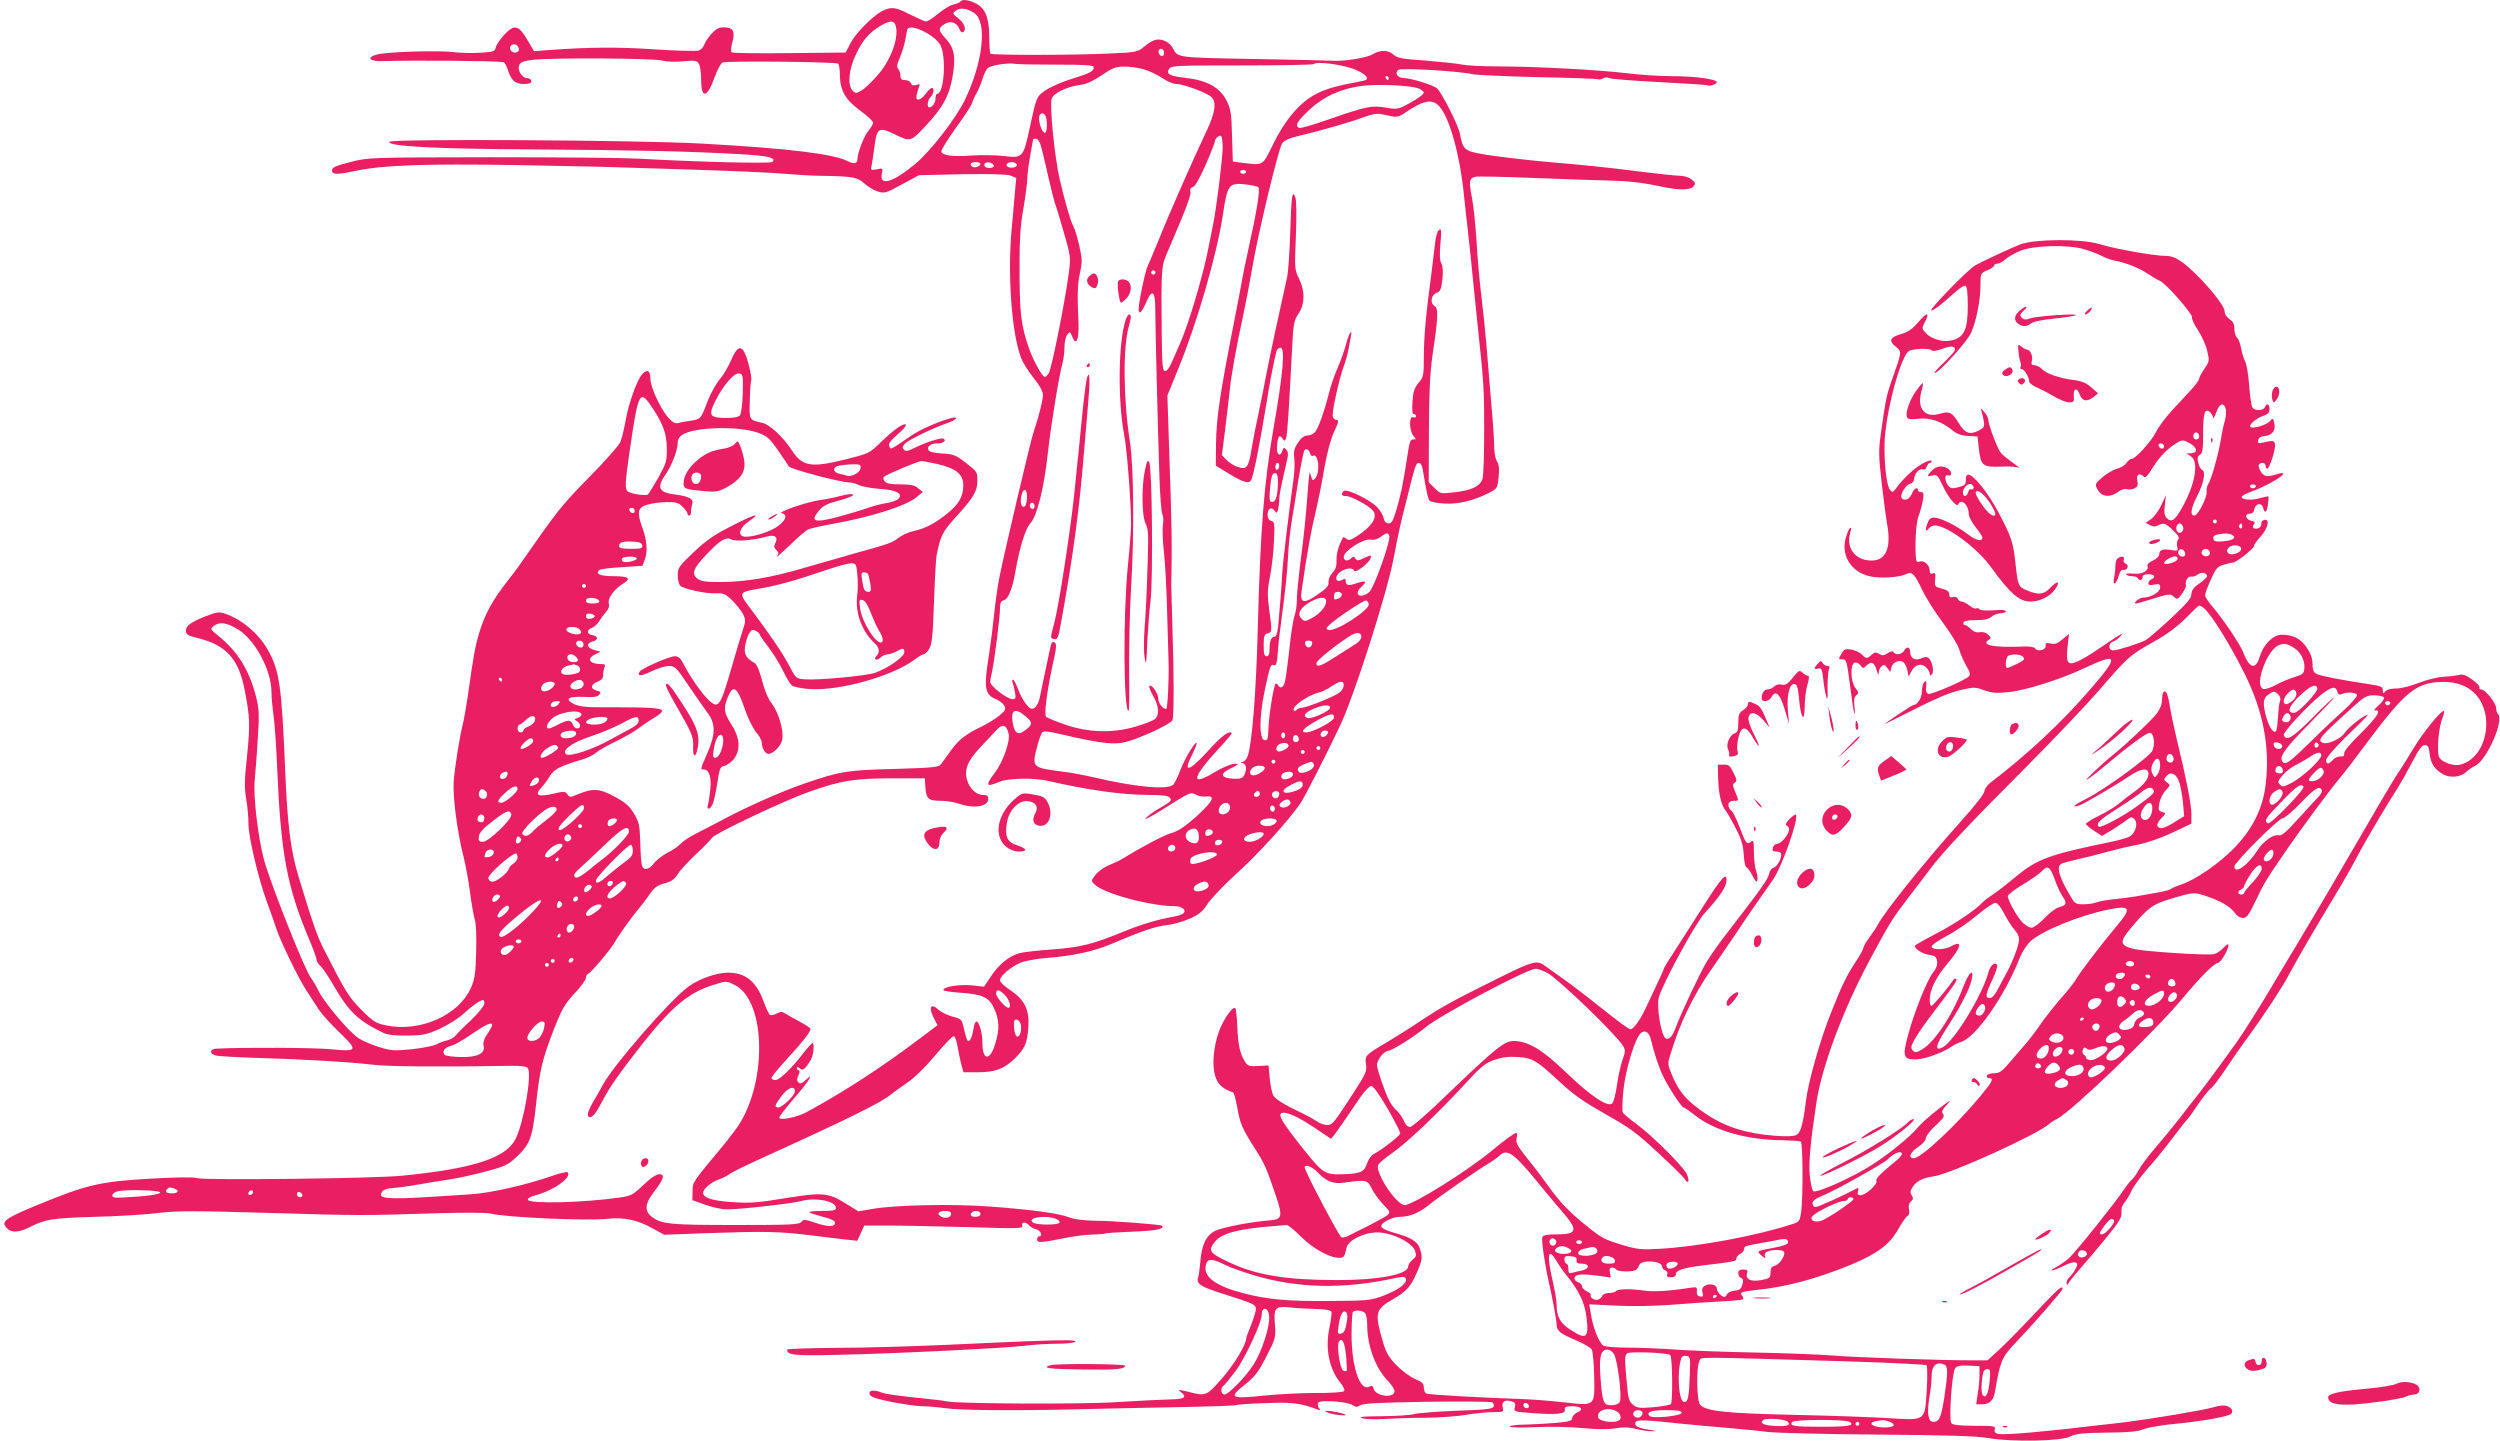 <?xml version="1.0" standalone="no"?>
<!DOCTYPE svg PUBLIC "-//W3C//DTD SVG 20010904//EN"
 "http://www.w3.org/TR/2001/REC-SVG-20010904/DTD/svg10.dtd">
<svg version="1.0" xmlns="http://www.w3.org/2000/svg"
 width="1280pt" height="738pt" viewBox="0 0 1280 738"
 preserveAspectRatio="xMidYMid meet">
<g transform="translate(0,738) scale(0.1,-0.1)"
fill="#e91e63" stroke="none">
<path d="M4916 7371 c-3 -4 -18 -11 -34 -14 -16 -3 -50 -24 -77 -46 -28 -23
-56 -41 -63 -41 -7 0 -43 16 -81 35 -75 39 -98 42 -143 19 -51 -26 -138 -115
-164 -166 l-24 -47 -287 -3 c-159 -2 -292 0 -297 4 -5 4 -4 26 4 52 15 56 4
76 -45 76 -25 0 -40 -8 -63 -34 -17 -19 -33 -44 -37 -56 -4 -12 -16 -25 -28
-29 -12 -4 -112 -1 -222 6 -186 13 -338 12 -540 -3 l-81 -6 -34 58 c-45 77
-68 81 -120 24 -21 -23 -40 -52 -42 -64 -3 -19 -11 -22 -78 -26 -41 -3 -102
-1 -135 3 -80 10 -350 2 -399 -13 -52 -16 -32 -35 32 -33 144 5 571 2 619 -5
6 -1 17 -19 23 -39 18 -56 37 -73 82 -73 27 0 38 4 38 15 0 8 -9 15 -20 15
-28 0 -54 43 -41 68 8 15 26 21 73 26 98 11 618 8 658 -4 20 -6 65 -8 107 -4
65 6 72 4 82 -14 6 -11 11 -48 11 -81 0 -100 31 -93 69 14 13 36 31 70 40 75
17 9 577 4 592 -6 5 -3 9 -29 9 -57 1 -80 28 -128 104 -183 36 -26 66 -54 66
-62 0 -8 -11 -27 -25 -44 -22 -26 -55 -112 -55 -144 0 -22 -18 -25 -48 -10
-74 38 -299 66 -752 91 -324 18 -1592 25 -1597 9 -8 -23 223 -36 732 -39 522
-3 820 -10 1074 -25 136 -8 177 -18 156 -39 -10 -10 -394 0 -690 17 -71 4
-411 7 -755 7 -621 -1 -626 -1 -717 -25 -75 -19 -93 -27 -93 -42 0 -23 24 -23
121 -3 139 30 356 37 814 30 242 -5 472 -9 510 -11 39 -1 225 -7 415 -13 190
-6 397 -15 460 -21 63 -5 142 -10 175 -10 169 -2 195 -7 229 -38 17 -16 48
-35 69 -42 36 -11 41 -10 125 36 l87 47 220 5 c147 2 230 0 249 -7 l29 -12 -7
-77 c-3 -42 -11 -124 -16 -182 -22 -229 -1 -533 47 -660 9 -25 38 -72 65 -105
31 -39 48 -69 48 -87 0 -26 -23 -118 -49 -193 -15 -45 -147 -606 -175 -745 -8
-41 -20 -124 -26 -185 -6 -60 -18 -153 -26 -205 -28 -173 -23 -206 36 -230 17
-7 36 -22 42 -33 9 -18 6 -25 -23 -49 -19 -16 -59 -41 -89 -56 -86 -41 -120
-68 -161 -124 -21 -29 -44 -61 -51 -71 -11 -15 -40 -18 -238 -24 -243 -6 -280
-12 -465 -76 -116 -40 -305 -124 -420 -187 -44 -23 -105 -55 -135 -70 -30 -15
-64 -38 -75 -50 -11 -12 -41 -33 -67 -46 -26 -13 -57 -38 -70 -54 -26 -36 -56
-39 -62 -7 -3 12 -7 65 -8 118 -3 86 -6 100 -33 145 -24 39 -45 57 -100 86
-77 42 -112 43 -189 10 -36 -15 -39 -15 -51 1 -11 16 -18 16 -73 3 -77 -18
-97 -8 -61 31 15 15 35 43 45 61 19 33 58 52 164 83 25 7 56 22 70 34 14 12
61 39 105 60 44 22 94 50 110 63 17 13 51 37 78 53 77 47 66 54 -90 57 -76 1
-171 1 -210 1 -47 0 -84 6 -104 16 -50 26 -31 40 48 37 52 -3 72 0 81 11 10
12 8 16 -13 21 -34 9 -32 31 5 46 20 8 29 19 28 34 0 11 3 29 7 39 6 14 2 17
-18 17 -60 0 -76 28 -29 50 l27 13 -32 9 c-39 10 -43 35 -8 44 30 7 28 28 -3
32 -28 4 -29 29 -2 37 11 4 28 19 37 33 9 15 25 37 36 49 13 14 18 30 14 44
-7 26 28 73 75 102 42 25 26 37 -52 37 -66 0 -93 11 -73 31 5 5 57 12 116 15
l106 7 12 31 c16 41 12 99 -13 167 -28 78 -23 101 27 115 22 7 66 13 98 13 49
1 62 -3 82 -24 14 -13 25 -29 25 -35 0 -5 4 -10 9 -10 6 0 9 8 9 18 -1 9 2 27
6 39 9 27 -13 41 -81 50 -92 11 -103 35 -54 106 32 46 61 124 61 162 0 15 9
30 23 39 65 41 293 46 392 9 43 -16 57 -29 98 -88 27 -39 52 -76 56 -83 8 -14
265 -82 309 -82 13 0 35 -6 50 -14 15 -7 63 -16 106 -19 86 -6 120 -24 97 -50
-6 -8 -33 -18 -58 -22 -26 -4 -70 -15 -98 -25 -27 -10 -94 -30 -149 -45 -128
-34 -151 -27 -101 33 17 21 42 34 92 47 70 18 102 35 67 35 -10 0 -35 -5 -54
-10 -19 -6 -64 -15 -99 -20 -72 -10 -225 -63 -198 -68 33 -7 19 -41 -29 -72
-47 -30 -144 -56 -170 -46 -27 10 -15 45 26 74 73 50 41 43 -78 -18 -95 -48
-135 -75 -200 -137 -77 -73 -82 -81 -82 -119 0 -24 6 -47 14 -54 22 -17 129
-40 180 -38 41 2 50 -2 86 -37 21 -21 46 -53 55 -70 13 -29 13 -37 -2 -81 -9
-27 -37 -121 -62 -208 -53 -183 -63 -197 -112 -151 -36 34 -96 120 -128 183
-16 32 -27 42 -46 42 -28 0 -169 -62 -180 -79 -15 -25 7 -24 61 2 30 15 70 27
88 27 32 0 38 -6 100 -98 36 -53 80 -117 98 -141 43 -56 42 -110 -1 -209 -36
-81 -36 -82 -16 -82 25 0 38 -39 32 -99 -3 -31 -8 -66 -12 -79 -10 -32 13 -28
25 4 6 14 16 63 23 107 11 73 15 82 34 85 12 2 34 17 48 33 38 46 35 109 -10
179 -39 62 -42 83 -19 140 28 69 49 54 89 -65 15 -44 41 -95 56 -113 16 -18
29 -42 29 -53 0 -28 18 -59 34 -59 25 0 65 41 71 73 9 46 -19 140 -53 184 -19
24 -37 67 -50 118 -13 49 -27 84 -38 90 -45 26 -56 45 -49 88 4 23 13 52 21
65 12 18 18 20 34 12 11 -6 20 -14 20 -19 0 -4 20 -33 45 -65 24 -32 57 -85
74 -120 16 -34 36 -68 45 -75 9 -8 50 -16 92 -19 155 -10 427 67 540 153 18
14 37 25 43 25 6 0 18 12 28 27 14 22 19 62 25 237 4 116 10 225 13 241 21
103 30 121 92 190 97 106 117 139 117 193 1 44 -1 47 -57 91 -53 41 -64 46
-123 49 -46 3 -67 9 -71 19 -7 19 14 33 49 33 28 0 45 14 29 24 -11 7 -92 -19
-148 -47 -33 -17 -45 -19 -54 -10 -10 10 -9 16 4 31 17 19 142 80 220 107 26
9 45 20 42 25 -9 14 -165 -47 -224 -87 -120 -82 -110 -77 -118 -57 -5 13 6 28
43 60 27 23 46 46 42 50 -11 10 -62 -26 -128 -90 -58 -57 -61 -58 -176 -87
-185 -46 -227 -38 -283 50 -41 63 -112 129 -148 136 -69 15 -67 13 -64 116 1
52 5 97 7 101 6 10 -17 110 -33 141 -21 41 -41 30 -70 -38 -14 -32 -40 -77
-59 -99 -18 -21 -46 -71 -61 -110 -34 -91 -35 -92 -86 -100 -23 -3 -52 -8 -63
-12 -16 -4 -29 2 -48 23 -42 44 -96 160 -96 204 0 43 -16 51 -43 22 -26 -31
-67 -144 -83 -231 -8 -46 -20 -98 -28 -115 -7 -18 -79 -99 -160 -181 -139
-141 -161 -169 -347 -436 -14 -21 -40 -56 -59 -80 -89 -112 -127 -182 -158
-285 -20 -69 -27 -106 -57 -320 -9 -60 -21 -128 -27 -150 -14 -55 -39 -208
-45 -285 -6 -73 18 -261 50 -385 11 -44 26 -125 33 -180 7 -55 18 -118 24
-139 8 -25 10 -88 8 -170 -3 -110 -7 -139 -27 -184 -63 -141 -260 -228 -435
-192 -52 11 -65 19 -124 78 -66 66 -82 92 -194 312 -34 67 -54 123 -129 370
-41 134 -58 271 -69 550 -18 431 -29 508 -90 615 -47 82 -129 151 -212 181
-37 13 -44 12 -107 -12 -78 -31 -103 -51 -99 -78 2 -15 16 -23 53 -31 152 -36
217 -106 248 -270 27 -138 28 -176 12 -334 -14 -127 -14 -166 -4 -225 7 -39
11 -93 11 -121 -1 -64 48 -275 94 -401 20 -55 42 -117 49 -139 20 -63 113
-254 153 -315 19 -30 49 -75 65 -100 17 -25 64 -77 106 -117 96 -92 92 -99
-46 -85 -78 8 -441 10 -585 3 -35 -1 -37 -27 -3 -35 14 -4 103 -9 197 -12 252
-7 500 -22 603 -35 77 -10 343 -12 712 -6 45 1 77 -3 84 -10 25 -25 -18 -278
-62 -366 -50 -97 -218 -151 -584 -187 -143 -14 -1014 -24 -1046 -12 -15 6
-106 5 -244 -3 -253 -15 -317 -30 -560 -129 -162 -66 -195 -87 -179 -112 22
-36 62 -39 122 -9 85 43 113 48 342 55 118 3 265 12 325 20 92 11 184 11 555
0 475 -14 485 -14 860 -2 135 4 260 4 278 -1 79 -20 500 -39 607 -27 77 9 151
-7 222 -47 l64 -35 212 8 c319 11 370 10 572 -15 44 -6 108 -13 142 -17 l62
-7 18 39 18 39 130 0 c72 0 255 -4 408 -8 251 -8 277 -7 271 7 -8 20 19 22 35
2 7 -8 23 -17 36 -20 24 -6 36 -36 15 -36 -5 0 -10 -7 -10 -15 0 -19 17 -19
131 4 52 11 120 20 152 20 33 1 62 3 67 6 4 2 67 6 140 9 114 4 166 14 149 30
-7 7 -257 26 -347 26 -54 1 -102 7 -127 17 -51 20 -186 39 -400 55 -189 15
-492 9 -610 -12 l-70 -12 -65 40 c-90 56 -118 58 -311 27 -138 -23 -180 -26
-269 -20 -104 7 -150 22 -150 48 0 20 42 55 80 68 19 7 42 18 51 25 8 8 73 40
145 73 473 215 641 298 689 340 11 9 47 35 79 57 36 24 92 78 143 139 46 55
89 100 96 100 6 0 15 -22 19 -50 5 -27 13 -69 19 -92 l12 -43 74 0 c87 0 133
17 186 68 53 51 66 79 72 159 7 91 -18 144 -92 193 -30 19 -53 42 -53 51 0 22
53 67 105 90 22 9 81 20 130 24 136 10 241 33 330 70 168 71 232 92 287 98 31
3 85 18 118 33 50 22 68 37 94 78 19 28 86 98 150 156 103 92 260 265 323 355
23 33 149 281 209 410 73 160 235 667 269 845 26 135 33 168 64 290 46 185 50
200 66 200 8 0 16 -14 19 -32 20 -119 27 -153 36 -162 6 -6 39 -12 74 -14 70
-5 149 14 227 53 45 23 46 25 52 82 4 42 2 64 -8 80 -9 13 -15 47 -15 80 0 32
-7 137 -16 233 -8 96 -19 227 -24 290 -5 63 -17 176 -26 250 -9 74 -20 198
-24 275 -5 77 -15 176 -23 219 -17 88 -15 104 17 111 11 3 145 0 296 -6 151
-6 322 -12 380 -13 111 -3 175 -10 280 -32 88 -19 144 -18 161 2 11 14 10 19
-10 35 -13 11 -39 19 -60 19 -20 0 -110 10 -201 21 -182 23 -237 29 -510 53
-102 10 -229 25 -283 34 -109 18 -117 24 -132 107 -7 40 -95 215 -118 233 -20
17 -134 52 -167 52 -33 0 -51 23 -32 42 12 12 315 -6 382 -22 19 -4 170 -11
334 -15 165 -3 303 -8 308 -11 4 -3 16 0 26 5 11 6 23 6 28 2 5 -5 119 -14
254 -21 135 -7 248 -14 253 -17 10 -6 47 7 47 16 0 16 -115 31 -230 31 -64 0
-167 7 -230 15 -139 17 -470 35 -660 35 -76 0 -161 4 -187 10 -26 5 -111 14
-187 20 -117 8 -143 13 -161 30 -27 25 -68 26 -109 1 -28 -17 -147 -36 -201
-32 -11 1 -192 5 -402 9 -399 7 -393 7 -417 53 -16 33 -57 53 -89 45 -15 -3
-41 -19 -59 -35 -32 -27 -38 -29 -178 -35 -179 -9 -600 -9 -609 -1 -3 4 -6 43
-6 88 -1 99 -21 147 -72 171 -37 18 -69 21 -77 7z m71 -57 c70 -45 46 -256
-49 -450 -49 -98 -176 -261 -255 -326 -111 -92 -182 -113 -168 -48 6 29 6 30
-26 23 -32 -6 -32 -6 -25 28 3 19 9 54 12 79 13 108 21 113 110 70 74 -36 77
-36 150 42 89 94 123 155 140 249 19 106 11 151 -32 199 -41 45 -42 54 -9 76
30 20 63 10 76 -22 5 -14 13 -22 19 -19 20 12 9 44 -22 70 -32 25 -33 26 -13
41 22 16 55 12 92 -12z m-403 -60 c22 -57 -19 -177 -88 -256 -28 -33 -65 -69
-82 -79 -29 -18 -33 -18 -48 -4 -28 29 -21 111 18 190 35 72 66 108 126 144
42 25 66 27 74 5z m163 -44 c30 -17 59 -43 68 -61 31 -60 19 -249 -16 -249 -5
0 -9 -10 -9 -23 0 -23 -17 -47 -32 -47 -14 0 -9 38 7 54 17 16 20 46 6 46 -5
0 -19 -13 -31 -30 -26 -36 -55 -41 -47 -7 2 12 8 30 12 41 7 15 5 17 -14 11
-14 -4 -23 -2 -27 9 -3 9 -17 16 -30 16 -18 0 -24 5 -24 23 0 13 -5 28 -11 34
-9 9 -7 24 9 60 11 26 23 66 27 88 4 22 8 46 10 53 7 20 47 13 102 -18z
m-2091 -89 c-10 -16 -36 -13 -43 5 -8 22 18 37 36 20 7 -8 10 -19 7 -25z
m3304 -12 c0 -24 -23 -21 -28 4 -2 10 3 17 12 17 10 0 16 -9 16 -21z m-550
-60 c152 0 190 -3 190 -13 0 -21 -19 -31 -110 -59 -47 -14 -107 -40 -133 -57
-51 -35 -49 -29 -88 -209 -30 -138 -34 -141 -129 -130 -41 5 -114 6 -162 3
-102 -8 -158 0 -158 22 0 9 34 64 76 122 43 58 79 115 82 127 3 11 13 34 23
50 9 17 23 49 30 73 7 23 19 48 27 54 17 14 105 28 140 21 13 -2 108 -4 212
-4z m1533 -27 c59 -27 73 -49 35 -56 -137 -26 -187 -40 -237 -66 -84 -42 -160
-131 -222 -257 -56 -114 -48 -110 -156 -97 l-51 7 -4 131 c-3 117 -6 137 -28
181 -34 67 -101 104 -208 116 -83 9 -103 20 -86 47 10 16 41 17 372 17 198 0
364 3 368 7 15 16 159 -4 217 -30z m-1086 3 c27 -8 70 -28 94 -45 24 -16 56
-30 71 -30 37 0 154 -44 180 -66 28 -26 20 -82 -25 -176 -56 -117 -196 -433
-243 -553 -25 -60 -51 -123 -59 -140 -13 -28 -45 -182 -45 -218 0 -32 16 -17
38 34 30 72 47 61 47 -32 0 -83 12 -579 21 -854 3 -98 10 -187 15 -197 5 -9 7
-34 3 -55 -3 -21 -1 -83 5 -138 7 -54 14 -198 17 -320 4 -121 7 -229 7 -240 3
-94 -5 -245 -12 -245 -18 0 -41 31 -41 55 0 25 -34 74 -45 63 -4 -3 5 -26 19
-51 30 -51 33 -98 9 -119 -10 -8 -54 -25 -98 -38 -117 -35 -243 -31 -362 10
-48 17 -92 35 -97 40 -11 11 4 129 34 268 20 88 21 105 9 113 -11 6 -16 0 -22
-29 -4 -20 -16 -77 -27 -127 -10 -49 -23 -108 -27 -129 -4 -21 -16 -44 -26
-50 -15 -9 -23 -6 -42 17 -13 15 -32 50 -42 77 -10 28 -22 50 -26 50 -5 0 -6
-8 -2 -17 4 -10 9 -33 12 -50 5 -28 3 -33 -13 -33 -28 1 -114 67 -114 88 0 9
5 35 10 57 12 56 40 276 40 320 0 28 5 38 20 42 23 6 45 62 60 153 21 118 50
214 75 240 34 35 71 183 90 360 17 153 58 401 75 460 5 19 10 55 10 81 0 25 6
54 14 65 14 18 15 18 26 -10 19 -51 35 -16 32 67 -7 151 -5 204 8 263 12 54
11 70 -5 140 -10 43 -24 88 -31 99 -12 20 -42 123 -69 240 -25 108 -51 368
-41 408 7 29 79 64 150 73 30 4 67 21 108 50 53 36 71 43 114 43 28 1 73 -6
101 -14z m1253 -45 c0 -5 -2 -10 -4 -10 -3 0 -8 5 -11 10 -3 6 -1 10 4 10 6 0
11 -4 11 -10z m148 -51 c17 -6 32 -17 32 -24 0 -7 -30 -30 -67 -50 -65 -36
-68 -36 -127 -26 -74 12 -98 7 -286 -58 -80 -28 -151 -49 -157 -46 -26 9 -12
34 51 93 73 68 159 107 266 122 76 10 240 4 288 -11z m110 -92 c53 -56 107
-251 127 -452 4 -38 13 -124 21 -190 7 -66 21 -192 29 -280 9 -88 20 -198 25
-245 26 -236 30 -297 29 -501 0 -122 -4 -231 -9 -243 -13 -36 -56 -56 -138
-66 -77 -9 -77 -9 -107 21 l-30 30 1 267 c1 197 6 299 19 387 28 186 30 236
11 247 -25 14 -20 57 8 68 20 7 25 18 31 68 4 40 3 68 -5 83 -9 15 -10 47 -5
102 6 70 5 79 -8 69 -8 -7 -17 -36 -19 -65 -3 -28 -13 -106 -21 -172 -27 -199
-37 -315 -37 -417 0 -90 -2 -98 -27 -129 -22 -26 -28 -45 -31 -95 -3 -43 -1
-64 7 -64 6 0 11 -5 11 -11 0 -6 -7 -9 -15 -5 -22 8 -20 -71 2 -96 15 -17 15
-18 0 -18 -18 0 -19 -5 -36 -115 -16 -106 -30 -173 -52 -247 -16 -54 -24 -68
-39 -68 -13 0 -22 9 -26 28 -4 15 -18 40 -33 55 -34 37 -157 97 -171 83 -16
-16 -12 -26 13 -26 25 0 116 -49 136 -74 27 -32 -4 -82 -83 -132 -30 -20 -41
-22 -52 -13 -8 7 -15 10 -17 8 -23 -41 -35 -82 -34 -116 1 -31 -4 -48 -21 -66
-13 -14 -21 -34 -20 -47 2 -19 -9 -32 -54 -63 -71 -50 -93 -46 -84 16 26 184
50 317 71 402 13 55 34 156 45 225 14 79 32 148 50 188 23 48 26 62 14 62 -8
0 -17 7 -20 15 -7 17 30 188 56 260 10 28 21 66 24 85 3 19 9 49 12 65 11 51
-12 15 -25 -40 -7 -27 -25 -79 -41 -115 -16 -36 -36 -94 -45 -130 -26 -102
-55 -183 -72 -202 -9 -10 -26 -18 -39 -18 -16 0 -32 -12 -48 -36 -20 -30 -24
-45 -19 -83 3 -25 0 -82 -7 -126 -18 -124 -52 -404 -55 -460 -3 -63 -14 -203
-21 -272 -4 -35 -10 -53 -19 -53 -16 0 -25 -22 -25 -66 0 -24 -5 -34 -15 -34
-12 0 -15 13 -15 56 0 47 3 57 20 61 23 6 24 9 8 124 -10 74 -9 100 5 171 9
46 18 127 20 180 4 87 2 97 -14 101 -12 3 -19 14 -19 30 0 33 19 45 35 23 11
-15 13 -14 19 6 3 13 6 36 6 51 0 25 6 55 40 202 7 30 5 43 -5 54 -11 11 -14
10 -20 -8 -10 -33 -30 -19 -27 20 4 55 11 67 27 46 12 -17 13 -17 20 0 6 17
15 152 31 468 6 116 9 134 31 167 34 50 36 117 4 181 -23 47 -23 53 -16 220 4
106 3 182 -3 197 -16 40 -20 11 -26 -180 -3 -96 -10 -197 -15 -225 -6 -27 -31
-140 -55 -250 -24 -110 -49 -231 -56 -270 -7 -38 -23 -117 -35 -175 -13 -58
-29 -140 -36 -183 -16 -101 -25 -113 -71 -98 -19 6 -46 23 -58 36 l-24 25 17
133 c9 72 19 161 23 197 7 74 34 224 69 385 13 61 34 169 46 240 27 166 134
610 153 640 11 16 35 27 88 40 105 24 274 73 336 97 33 13 63 18 82 14 17 -3
43 -9 59 -12 20 -4 38 0 58 14 99 69 144 78 181 39z m-2014 -53 c10 -25 7 -84
-4 -84 -13 0 -30 43 -30 76 0 27 24 33 34 8z m906 -157 c0 -59 -33 -324 -51
-407 -6 -30 -15 -73 -19 -95 -27 -146 -105 -409 -151 -510 -10 -22 -27 -61
-38 -87 -12 -28 -26 -48 -35 -48 -14 0 -16 25 -18 188 -3 355 -3 347 36 437
88 204 116 278 111 295 -4 11 0 19 12 22 12 3 35 44 66 114 26 60 47 114 47
120 0 15 22 34 32 28 4 -3 8 -29 8 -57z m-932 11 c6 -18 22 -87 37 -153 15
-66 31 -130 35 -142 5 -12 26 -79 46 -150 36 -126 37 -129 26 -213 -20 -149
-86 -480 -102 -510 -6 -11 -15 -20 -20 -20 -13 0 -58 80 -81 145 -42 119 -49
182 -49 420 0 136 4 209 20 298 11 66 20 135 20 155 0 21 7 73 15 117 8 44 14
81 15 83 0 1 6 2 14 2 8 0 19 -15 24 -32z m-308 -97 c0 -12 -29 -23 -41 -15
-18 10 -9 24 16 24 14 0 25 -4 25 -9z m68 -8 c2 -8 -6 -13 -22 -13 -17 0 -26
5 -26 16 0 19 41 16 48 -3z m117 7 c8 -13 -20 -24 -41 -16 -20 8 -9 26 16 26
10 0 22 -5 25 -10z m1175 -40 c0 -5 -7 -10 -15 -10 -8 0 -15 5 -15 10 0 6 7
10 15 10 8 0 15 -4 15 -10z m63 -79 c10 -10 -9 -128 -50 -311 -14 -63 -29
-135 -33 -160 -4 -25 -22 -119 -40 -210 -74 -377 -92 -498 -94 -630 l-1 -114
70 -43 c71 -43 99 -51 110 -32 13 19 46 190 80 399 15 97 39 221 51 263 3 9
12 17 20 17 25 0 14 -129 -36 -415 -48 -275 -67 -520 -80 -1015 -8 -330 -30
-602 -52 -662 -6 -16 -18 -29 -27 -29 -13 -1 -13 -2 2 -6 19 -5 22 -34 7 -63
-8 -15 -20 -19 -57 -17 -63 3 -69 27 -13 52 22 10 38 20 36 23 -10 9 -67 -11
-121 -44 -125 -75 -112 -24 34 133 34 36 60 68 57 70 -13 14 -54 -17 -122 -93
-100 -109 -130 -114 -78 -13 14 28 23 53 21 55 -8 8 -57 -73 -82 -135 -13 -35
-30 -69 -36 -77 -25 -30 -192 -15 -409 36 -47 11 -121 25 -165 30 -150 19
-152 22 -126 123 9 37 22 72 28 78 7 7 36 4 94 -10 222 -52 286 -58 360 -32
91 31 205 87 212 104 8 21 8 238 0 467 -3 102 -6 203 -6 225 4 239 3 286 -12
725 l-8 245 57 140 c95 232 196 580 227 784 23 156 31 166 114 157 32 -3 63
-10 68 -15z m-529 -442 c-3 -5 -10 -7 -15 -3 -5 3 -7 10 -3 15 3 5 10 7 15 3
5 -3 7 -10 3 -15z m-2111 -613 c-2 -56 -8 -104 -14 -112 -7 -9 -32 -14 -64
-14 -94 0 -101 11 -60 92 38 75 94 140 119 136 20 -3 21 -8 19 -102z m-471
-62 c61 -89 81 -141 82 -217 1 -67 -2 -77 -43 -152 -25 -44 -49 -83 -54 -87
-12 -7 -75 1 -100 14 -19 10 -18 39 9 223 41 282 50 301 106 219z m3375 -244
c3 -11 10 -17 15 -14 27 17 39 -78 14 -112 -15 -20 -16 -19 -29 26 -2 8 -7
-32 -11 -90 -9 -127 -20 -235 -41 -395 -8 -65 -15 -140 -15 -166 0 -26 -5 -60
-10 -75 -6 -15 -15 -66 -21 -113 -21 -184 -27 -227 -34 -243 -8 -20 -21 -23
-30 -8 -3 6 -9 10 -13 10 -9 0 -34 -152 -37 -220 -3 -68 -4 -70 -19 -70 -29 0
-30 113 -2 248 29 137 31 143 50 136 10 -4 15 14 19 73 3 43 11 112 17 153 22
165 31 249 35 335 2 50 11 133 20 185 9 52 20 122 25 155 8 56 28 165 36 193
5 19 25 14 31 -8z m-1907 -56 c96 -22 133 -53 132 -111 -1 -57 -24 -96 -84
-144 -64 -51 -113 -76 -174 -89 -26 -6 -60 -22 -75 -35 -29 -23 -47 -30 -229
-80 -52 -15 -163 -47 -247 -71 -176 -52 -308 -74 -439 -74 -74 0 -96 4 -114
18 -31 25 -20 53 49 125 67 71 99 90 125 75 21 -12 117 -4 178 14 45 13 65 -1
47 -34 -7 -14 -6 -23 6 -34 13 -13 13 -19 3 -33 -6 -9 22 16 63 55 41 40 83
76 94 82 11 6 72 20 135 31 193 35 366 90 421 134 l34 28 -24 19 c-18 16 -38
20 -91 20 -49 0 -71 4 -80 15 -8 10 -9 19 -4 24 11 11 175 80 190 80 6 1 44
-6 84 -15z m-396 -28 c-7 -19 -46 -38 -66 -32 -7 3 -25 7 -40 10 -34 8 -37 34
-5 41 36 8 101 11 110 4 4 -3 5 -14 1 -23z m2146 20 c0 -8 -4 -18 -10 -21 -5
-3 -10 3 -10 14 0 12 5 21 10 21 6 0 10 -6 10 -14z m-7 -91 c-2 -67 -11 -95
-30 -95 -13 0 -15 10 -11 64 6 69 13 89 31 83 7 -2 11 -23 10 -52z m-1285 -77
c-2 -30 -8 -43 -18 -43 -15 0 -18 40 -6 72 12 30 27 11 24 -29z m37 -48 c-5
-8 -11 -8 -17 -2 -6 6 -7 16 -3 22 5 8 11 8 17 2 6 -6 7 -16 3 -22z m-2045
-16 c0 -17 -22 -14 -28 4 -2 7 3 12 12 12 9 0 16 -7 16 -16z m3863 -127 c9
-23 -78 -269 -103 -289 -45 -37 -83 -12 -40 27 31 28 24 35 -21 20 -44 -16
-59 -13 -59 11 0 12 -4 12 -20 4 -32 -17 -40 18 -9 41 28 21 65 25 72 7 5 -16
81 42 85 66 3 15 1 15 -33 -1 -31 -15 -37 -15 -45 -3 -7 12 -12 12 -22 2 -18
-18 -38 -15 -38 7 0 30 102 95 137 88 18 -3 36 2 52 14 28 22 37 24 44 6z
m-3825 -49 c3 -16 -5 -18 -57 -18 -46 0 -61 3 -61 14 0 20 17 25 70 23 34 -2
46 -6 48 -19z m-28 -67 c0 -12 -56 -25 -70 -16 -6 3 -8 11 -5 16 8 12 75 12
75 0z m1130 -86 c3 -33 2 -79 -1 -103 -12 -88 24 -186 90 -246 23 -21 27 -46
9 -64 -19 -19 0 -27 20 -9 10 10 27 17 38 17 10 1 30 7 44 15 34 19 40 18 40
-5 0 -23 -85 -82 -150 -105 -44 -15 -292 -39 -360 -33 -44 3 -45 4 -80 71 -32
62 -101 163 -202 297 -56 73 -54 79 37 94 107 18 189 41 360 99 55 19 111 34
125 33 23 -1 25 -5 30 -61z m54 7 c3 -5 8 -28 12 -50 5 -34 4 -42 -9 -42 -20
0 -25 8 -33 58 -5 34 -4 42 9 42 9 0 18 -4 21 -8z m-1444 -62 c0 -5 -4 -10
-10 -10 -5 0 -10 5 -10 10 0 6 5 10 10 10 6 0 10 -4 10 -10z m3870 -44 c0 -8
-7 -17 -16 -20 -23 -9 -24 -8 -24 14 0 13 7 20 20 20 11 0 20 -6 20 -14z
m-3802 -33 c2 -9 -8 -13 -32 -13 -26 0 -36 4 -36 16 0 19 61 16 68 -3z m3722
-2 c0 -26 -32 -64 -74 -86 -33 -18 -37 -18 -52 -3 -24 23 -9 54 39 83 51 30
87 33 87 6z m-2330 -62 c14 -36 33 -77 43 -92 19 -29 22 -57 7 -57 -31 0 -97
108 -106 174 -6 43 -5 48 12 44 12 -2 27 -25 44 -69z m2548 48 c6 -30 -173
-145 -206 -132 -14 5 -13 8 4 25 30 31 178 129 189 126 6 -2 11 -10 13 -19z
m-3963 -62 c0 -5 -10 -11 -22 -13 -16 -2 -23 2 -23 13 0 11 7 15 23 13 12 -2
22 -7 22 -13z m-1827 -67 c88 -54 172 -210 172 -321 0 -29 5 -81 10 -117 6
-36 15 -166 20 -290 18 -418 50 -591 159 -850 22 -52 41 -102 41 -111 0 -9 9
-24 20 -34 11 -10 40 -52 64 -94 82 -141 125 -184 256 -248 26 -12 58 -16 126
-15 82 1 100 5 168 36 41 19 97 54 123 79 44 40 83 67 97 67 3 0 6 -8 6 -18 0
-11 -30 -48 -67 -84 -38 -35 -74 -72 -81 -81 -7 -9 -25 -19 -40 -23 -15 -3
-40 -12 -55 -20 -15 -9 -73 -20 -128 -26 -90 -9 -107 -8 -167 11 -37 11 -84
31 -104 44 -47 28 -180 186 -209 247 -12 25 -28 52 -35 60 -31 36 -209 485
-243 610 -30 115 -55 323 -47 405 4 39 11 135 16 213 8 127 7 152 -10 218 -34
134 -95 231 -195 311 -39 31 -39 33 -21 48 30 23 65 18 124 -17z m1751 -2 c8
-10 9 -16 1 -21 -17 -10 -70 5 -70 21 0 19 54 19 69 0z m4001 -36 c0 -11 -12
-27 -27 -36 -16 -10 -62 -39 -104 -66 -79 -51 -99 -57 -99 -33 0 12 90 86 170
138 35 22 60 21 60 -3z m-3985 -30 c3 -5 4 -14 0 -20 -8 -13 -35 -1 -35 16 0
16 26 19 35 4z m3733 -7 c-2 -10 -10 -18 -18 -18 -8 0 -16 8 -18 18 -2 12 3
17 18 17 15 0 20 -5 18 -17z m-3770 -65 c18 -18 14 -28 -12 -28 -13 0 -26 6
-29 14 -10 26 19 36 41 14z m6 -44 c17 -6 22 -29 9 -37 -20 -11 -69 -16 -82
-8 -19 12 0 38 32 44 12 2 23 5 24 6 1 0 8 -2 17 -5z m-384 -74 c0 -5 -2 -10
-4 -10 -3 0 -8 5 -11 10 -3 6 -1 10 4 10 6 0 11 -4 11 -10z m417 -16 c7 -19
-13 -34 -44 -34 -27 0 -31 25 -5 39 25 15 42 13 49 -5z m-147 -5 c0 -16 -31
-38 -52 -39 -21 0 -24 20 -6 38 15 15 58 16 58 1z m4040 -7 c0 -11 -9 -27 -19
-36 -21 -19 -164 -77 -196 -80 -11 0 -23 -5 -27 -11 -4 -5 -10 -7 -13 -3 -17
16 68 78 127 92 15 3 44 17 64 31 44 30 64 32 64 7z m-4020 -97 c-13 -16 -40
-20 -40 -7 0 14 12 22 33 22 16 0 17 -3 7 -15z m3950 -19 c0 -16 -96 -60 -116
-52 -25 10 -15 26 29 46 51 22 87 25 87 6z m-3833 -33 c2 -6 -6 -14 -18 -18
-20 -7 -20 -8 -6 -17 10 -5 17 -16 17 -23 0 -22 -31 -18 -37 5 -3 11 -13 20
-22 20 -9 0 -33 -9 -54 -20 -20 -11 -41 -20 -47 -20 -18 0 -10 26 15 50 37 34
143 51 152 23z m2272 -9 c39 -32 39 -44 0 -73 -37 -28 -54 -17 -64 39 -11 66
12 78 64 34z m1581 -9 c0 -17 -109 -75 -141 -75 -36 0 -15 23 56 62 69 37 85
39 85 13z m-4093 -19 c-4 -9 -18 -21 -32 -26 -14 -5 -25 -14 -25 -20 0 -5 -7
-10 -15 -10 -8 0 -15 9 -15 20 0 11 4 20 10 20 5 0 21 12 35 26 28 28 54 21
42 -10z m373 16 c0 -19 -27 -32 -67 -32 -46 0 -57 15 -20 30 28 11 87 13 87 2z
m160 -12 c0 -13 -13 -26 -37 -38 -21 -11 -65 -35 -99 -54 -92 -53 -220 -96
-237 -79 -21 21 32 59 128 91 51 17 121 46 156 65 74 40 89 42 89 15z m1894
-66 c10 -37 -29 -146 -70 -200 -51 -66 -46 -77 22 -47 46 19 174 22 249 5 204
-47 375 -71 511 -72 73 0 105 -4 113 -14 13 -15 9 -19 -59 -58 -25 -14 -54
-36 -65 -48 -10 -11 28 8 85 44 146 92 146 92 173 77 13 -7 36 -11 53 -9 49 5
35 -24 -49 -101 -58 -52 -92 -75 -128 -86 -40 -11 -152 -70 -259 -136 -8 -5
-26 -14 -40 -19 -45 -18 -75 -38 -95 -64 -19 -26 -19 -26 0 -45 48 -47 289
-111 414 -111 35 0 58 -22 39 -37 -7 -6 -29 -13 -48 -16 -72 -12 -168 -40
-250 -74 -165 -68 -226 -83 -370 -94 -75 -5 -151 -14 -170 -19 -53 -15 -105
-57 -145 -117 l-37 -55 -63 7 c-62 6 -145 -7 -145 -24 0 -4 41 -11 90 -14 112
-8 146 -24 171 -83 26 -57 27 -104 5 -177 -27 -91 -66 -89 -66 4 0 50 -17 109
-31 109 -5 0 -12 -17 -15 -39 -7 -44 -20 -69 -30 -59 -4 4 -12 31 -18 59 -12
51 -13 52 -59 64 -26 7 -59 23 -72 35 -38 36 -52 14 -26 -38 l21 -41 -78 -59
c-203 -154 -397 -280 -592 -386 -50 -27 -140 -45 -140 -28 0 6 31 46 69 91 39
44 75 90 82 103 12 23 12 23 -15 -1 -20 -19 -29 -22 -38 -13 -9 9 -9 18 0 37
7 15 8 25 2 25 -6 0 -10 5 -10 11 0 8 5 7 15 -1 16 -14 28 -4 57 45 13 21 19
85 8 85 -3 0 -22 -21 -43 -47 -63 -83 -126 -143 -147 -143 -11 0 -20 5 -20 11
0 6 37 51 82 100 79 86 118 136 118 151 0 4 -26 21 -57 38 -32 17 -66 36 -75
42 -13 9 -22 9 -41 -1 -14 -7 -29 -11 -35 -7 -5 3 -19 32 -31 65 -38 106 -94
151 -184 151 -57 0 -146 -31 -200 -70 -93 -66 -387 -404 -442 -507 -14 -26
-36 -66 -50 -88 -13 -22 -24 -48 -25 -57 0 -34 30 -18 55 30 55 102 74 131
154 237 208 274 294 350 442 395 58 18 59 18 101 -3 165 -84 167 -523 3 -742
-25 -33 -51 -67 -58 -75 -165 -198 -161 -192 -161 -239 l-1 -46 65 -23 c36
-13 85 -24 110 -24 63 -1 337 30 380 42 73 21 180 1 180 -34 0 -13 -14 -16
-72 -16 -39 0 -68 -3 -64 -7 4 -4 35 -14 69 -23 42 -10 62 -20 62 -30 0 -23
-33 -23 -100 -1 -54 18 -61 19 -72 5 -10 -14 -53 -16 -335 -16 -337 0 -383 4
-432 43 -36 28 -34 66 7 119 46 61 57 84 48 93 -15 15 -47 -2 -101 -54 -48
-46 -60 -52 -114 -60 -188 -27 -466 -34 -473 -12 -3 7 13 17 39 23 95 26 189
93 164 118 -4 3 -37 -4 -74 -17 -145 -50 -319 -89 -424 -96 -274 -18 -330 -21
-385 -20 -69 1 -82 8 -67 33 7 11 26 18 55 19 24 2 82 9 129 18 47 8 119 20
160 26 41 6 124 24 183 40 90 23 116 34 150 65 79 71 92 101 111 274 19 182
32 235 93 393 40 101 54 126 104 180 32 34 59 70 59 80 0 10 6 20 14 23 13 5
112 122 131 156 20 36 90 134 120 169 16 19 44 55 61 80 24 35 39 46 76 56 35
9 51 21 67 46 11 19 54 65 94 103 41 38 78 77 83 85 13 21 367 189 494 234
169 60 238 71 457 70 l138 0 3 -45 c4 -60 15 -70 77 -70 29 0 72 -7 95 -15 77
-27 150 -15 150 25 0 15 -7 20 -28 20 -34 0 -69 34 -81 78 -15 53 5 100 73
171 33 36 71 75 84 89 26 27 46 19 56 -24z m-2214 2 c0 -16 -21 -26 -56 -26
-28 0 -33 26 -6 33 36 10 62 7 62 -7z m3850 5 c0 -5 -6 -14 -14 -20 -16 -13
-32 2 -21 19 8 12 35 13 35 1z m-220 -16 c0 -8 -4 -15 -10 -15 -5 0 -10 7 -10
15 0 8 5 15 10 15 6 0 10 -7 10 -15z m-2877 -31 c-3 -42 -23 -84 -40 -84 -13
0 -14 8 -9 41 8 52 24 82 39 76 7 -2 11 -17 10 -33z m2947 10 c0 -8 -7 -14
-15 -14 -15 0 -21 21 -9 33 10 9 24 -2 24 -19z m-3920 -8 c0 -15 -55 -48 -64
-39 -8 8 36 53 52 53 6 0 12 -6 12 -14z m3867 -22 c5 -14 -42 -38 -56 -30 -14
9 -3 34 17 39 23 6 35 3 39 -9z m-3739 -12 c3 -9 -65 -52 -83 -52 -18 0 0 33
28 50 33 21 48 21 55 2z m3902 -2 c0 -5 -4 -10 -10 -10 -5 0 -10 5 -10 10 0 6
5 10 10 10 6 0 10 -4 10 -10z m-80 -20 c0 -5 -4 -10 -10 -10 -5 0 -10 5 -10
10 0 6 5 10 10 10 6 0 10 -4 10 -10z m-150 -50 c0 -5 -4 -10 -10 -10 -5 0 -10
5 -10 10 0 6 5 10 10 10 6 0 10 -4 10 -10z m196 -11 c9 -14 -14 -36 -47 -44
-19 -5 -28 -2 -33 10 -4 12 3 20 27 30 39 17 44 18 53 4z m-251 -18 c7 -12
-34 -41 -57 -41 -21 0 -24 20 -6 38 14 14 54 16 63 3z m-3877 -38 c-4 -22 -38
-30 -38 -10 0 14 13 24 33 26 5 1 7 -7 5 -16z m4022 3 c0 -14 -21 -26 -46 -26
-17 0 -19 26 -1 33 24 10 47 7 47 -7z m-3860 -31 c0 -9 -10 -19 -22 -24 -29
-11 -32 -8 -16 18 15 24 38 28 38 6z m3910 -23 c0 -11 -12 -22 -33 -30 -71
-26 -91 -2 -26 30 43 23 59 23 59 0z m-4020 -22 c0 -16 -64 -70 -82 -70 -28 0
-22 14 22 54 37 33 60 39 60 16z m-163 -11 c14 -14 6 -39 -12 -39 -18 0 -28
17 -21 35 6 18 18 19 33 4z m3963 -14 c0 -8 -7 -15 -15 -15 -16 0 -20 12 -8
23 11 12 23 8 23 -8z m100 1 c0 -8 -5 -18 -11 -22 -14 -8 -33 11 -25 25 10 16
36 13 36 -3z m57 -43 c6 -18 -37 -37 -51 -23 -8 8 -6 15 9 26 21 15 37 14 42
-3z m-311 -18 c4 -8 1 -22 -6 -30 -18 -21 -50 -19 -50 3 0 36 45 57 56 27z
m-3306 -14 c0 -18 -103 -111 -122 -111 -20 0 -3 26 49 76 62 59 73 64 73 35z
m3535 -11 c-5 -8 -11 -8 -17 -2 -6 6 -7 16 -3 22 5 8 11 8 17 2 6 -6 7 -16 3
-22z m-3675 5 c0 -8 -24 -32 -52 -53 -29 -22 -62 -49 -72 -61 -21 -23 -41 -27
-52 -10 -7 11 64 85 116 121 31 22 60 23 60 3z m-232 -26 c4 -23 -116 -139
-145 -139 -21 0 -24 4 -21 27 2 20 21 41 72 80 68 53 88 60 94 32z m-138 -19
c0 -11 -6 -20 -13 -20 -19 0 -27 10 -20 26 8 21 33 17 33 -6z m678 -12 c-6
-16 -36 -34 -44 -26 -3 4 -4 14 -1 23 7 17 51 21 45 3z m3375 5 c13 -12 -15
-33 -44 -33 -32 0 -48 18 -28 31 16 10 63 12 72 2z m-3553 -33 c0 -5 -4 -10
-10 -10 -5 0 -10 5 -10 10 0 6 5 10 10 10 6 0 10 -4 10 -10z m240 -29 c0 -16
-79 -98 -131 -137 -14 -10 -50 -38 -78 -62 -49 -39 -71 -46 -71 -21 0 5 14 21
31 36 18 16 75 69 127 119 91 87 122 104 122 65z m2918 -19 c4 -37 -15 -50
-47 -32 -26 13 -27 45 -3 59 29 18 47 8 50 -27z m72 17 c0 -12 -29 -24 -37
-16 -3 4 -3 13 0 21 6 16 37 11 37 -5z m260 -8 c0 -17 -43 -41 -72 -41 -37 0
-37 25 0 38 35 13 72 15 72 3z m-3545 -22 c0 -7 -8 -15 -17 -17 -18 -3 -25 18
-11 32 10 10 28 1 28 -15z m-263 -21 c-15 -15 -26 -4 -18 18 5 13 9 15 18 6 9
-9 9 -15 0 -24z m3596 0 c-7 -19 -38 -22 -38 -4 0 10 9 16 21 16 12 0 19 -5
17 -12z m-3378 -17 c0 -13 -59 -61 -76 -61 -22 0 -17 17 13 45 27 25 63 34 63
16z m360 -24 c0 -28 -6 -36 -55 -71 -22 -16 -57 -45 -78 -63 -39 -35 -61 -42
-55 -19 5 22 168 187 179 181 5 -4 9 -16 9 -28z m2776 4 c-10 -16 -36 -13 -36
3 0 17 21 27 34 16 4 -5 5 -13 2 -19z m-3488 -18 c-2 -10 -13 -19 -26 -21 -24
-4 -25 -2 -16 22 9 23 46 21 42 -1z m3703 -8 c1 -14 -122 -58 -133 -47 -5 5
-6 16 -2 25 10 27 134 47 135 22z m-3581 -15 c0 -10 -9 -24 -19 -30 -11 -5
-22 -18 -25 -27 -9 -27 -72 -74 -90 -67 -9 3 -16 11 -16 18 0 21 119 126 142
126 5 0 8 -9 8 -20z m210 -10 c0 -5 -5 -10 -11 -10 -5 0 -7 5 -4 10 3 6 8 10
11 10 2 0 4 -4 4 -10z m278 -122 c-6 -18 -28 -21 -28 -4 0 9 7 16 16 16 9 0
14 -5 12 -12z m68 0 c8 -13 -61 -78 -83 -78 -25 0 -13 28 24 59 42 34 48 36
59 19z m2982 -10 c2 -10 -9 -20 -29 -27 -53 -18 -67 18 -15 39 27 11 40 7 44
-12z m-3158 -7 c0 -12 -29 -35 -36 -28 -11 10 5 37 21 37 8 0 15 -4 15 -9z
m-470 -50 c0 -12 -29 -35 -36 -28 -11 10 5 37 21 37 8 0 15 -4 15 -9z m400 -9
c0 -13 -12 -22 -22 -16 -10 6 -1 24 13 24 5 0 9 -4 9 -8z m-231 -69 c-62 -67
-148 -135 -164 -130 -24 8 -5 33 85 108 115 96 160 108 79 22z m143 25 c-15
-15 -26 -4 -18 18 5 13 9 15 18 6 9 -9 9 -15 0 -24z m-284 -34 c-37 -38 -58
-21 -22 17 19 20 31 26 38 19 7 -7 2 -19 -16 -36z m492 37 c0 -12 -54 -51 -69
-51 -18 0 -12 21 12 41 23 19 57 25 57 10z m-140 -105 c0 -20 -26 -40 -35 -26
-10 16 2 40 20 40 8 0 15 -6 15 -14z m-70 -46 c0 -5 -5 -10 -11 -10 -5 0 -7 5
-4 10 3 6 8 10 11 10 2 0 4 -4 4 -10z m-200 -30 c0 -5 -7 -10 -15 -10 -8 0
-15 5 -15 10 0 6 7 10 15 10 8 0 15 -4 15 -10z m-40 -27 c0 -12 -33 -43 -46
-43 -22 0 -28 23 -9 37 20 14 55 18 55 6z m301 -76 c-13 -13 -26 -3 -16 12 3
6 11 8 17 5 6 -4 6 -10 -1 -17z m-91 3 c0 -5 -4 -10 -10 -10 -5 0 -10 5 -10
10 0 6 5 10 10 10 6 0 10 -4 10 -10z m-30 -20 c0 -5 -4 -10 -10 -10 -5 0 -10
5 -10 10 0 6 5 10 10 10 6 0 10 -4 10 -10z m2335 -155 c23 -22 35 -65 18 -65
-15 0 -63 55 -63 72 0 25 16 23 45 -7z m81 -149 c7 -31 -4 -68 -19 -63 -7 2
-13 22 -15 45 -2 32 0 42 12 42 9 0 18 -11 22 -24z m-2440 -18 c-3 -17 -14
-40 -23 -50 -20 -22 -63 -24 -63 -2 0 24 53 84 74 84 15 0 17 -5 12 -32z
m-266 13 c0 -4 -11 -25 -25 -45 -17 -25 -23 -45 -19 -61 10 -39 -33 -59 -119
-57 -39 1 -75 6 -80 11 -16 16 0 39 31 46 17 3 65 31 108 61 75 51 104 64 104
45z m1550 -339 c0 -20 -64 -82 -85 -82 -22 0 -19 11 16 58 32 43 69 57 69 24z
m-3176 -498 c26 -10 18 -24 -14 -24 -29 0 -38 9 -23 23 8 9 17 9 37 1z m-74
-19 c1 -10 -67 -20 -185 -26 -48 -3 -60 -1 -60 11 0 8 13 18 30 21 46 10 215
5 215 -6z m471 -8 c-13 -13 -26 -3 -16 12 3 6 11 8 17 5 6 -4 6 -10 -1 -17z
m257 -5 c2 -7 -3 -12 -12 -12 -9 0 -16 7 -16 16 0 17 22 14 28 -4z m3322 -96
c0 -19 -28 -28 -51 -15 -26 14 -15 29 22 29 18 0 29 -5 29 -14z m150 -1 c0 -9
-9 -15 -25 -15 -24 0 -32 10 -18 23 12 13 43 7 43 -8z m385 -25 c14 -5 23 -14
20 -20 -8 -13 -115 -13 -135 0 -37 24 59 41 115 20z"/>
<path d="M5576 5965 c-18 -18 -11 -41 15 -56 16 -8 21 -6 28 13 9 24 -2 58
-19 58 -5 0 -15 -7 -24 -15z"/>
<path d="M5725 5940 c-7 -12 5 -110 15 -110 3 0 16 10 28 23 24 26 29 66 10
85 -14 14 -44 16 -53 2z"/>
<path d="M5762 5738 c-37 -119 -39 -412 -6 -585 15 -80 36 -357 35 -463 -1
-36 -8 -128 -16 -205 -25 -240 -23 -745 3 -745 4 0 5 91 3 202 -1 112 3 304
10 428 17 273 14 620 -6 750 -34 215 -36 487 -5 590 12 43 13 60 1 60 -5 0
-14 -15 -19 -32z"/>
<path d="M5565 5510 c-3 -5 -1 -10 4 -10 6 0 11 5 11 10 0 6 -2 10 -4 10 -3 0
-8 -4 -11 -10z"/>
<path d="M5567 5450 c-6 -16 -14 -80 -23 -165 -7 -77 -34 -339 -45 -445 -21
-194 -76 -549 -99 -641 -24 -92 -24 -86 -2 -91 16 -5 21 7 35 86 57 315 90
553 112 811 8 99 20 237 26 306 11 118 9 176 -4 139z"/>
<path d="M5862 4972 c-18 -86 -16 -236 4 -274 14 -27 15 -58 9 -232 -3 -111
-10 -248 -15 -306 -4 -58 -4 -123 0 -145 9 -46 9 -46 15 95 3 58 10 146 16
195 13 112 8 683 -7 708 -8 14 -12 7 -22 -41z"/>
<path d="M5191 3285 c-86 -78 -104 -185 -40 -240 20 -16 43 -25 65 -25 47 0
43 15 -8 32 -51 16 -64 43 -53 113 9 65 59 118 106 113 42 -4 58 -28 40 -61
-19 -35 -11 -61 21 -65 49 -6 73 59 43 118 -16 30 -25 35 -92 45 -38 6 -45 3
-82 -30z"/>
<path d="M4781 3140 c-55 -13 -63 -39 -27 -84 29 -35 56 -30 56 12 0 16 9 37
20 47 34 31 16 40 -49 25z"/>
<path d="M3284 1435 c-3 -8 -3 -19 1 -25 9 -14 35 6 35 26 0 19 -29 18 -36 -1z"/>
<path d="M10345 6129 c-49 -19 -170 -75 -231 -107 -34 -18 -243 -232 -226
-232 12 0 54 32 115 88 26 24 53 42 60 39 8 -3 12 -34 12 -103 0 -118 -17
-158 -75 -175 -46 -14 -108 2 -139 35 -22 23 -22 25 -6 56 27 53 12 54 -32 2
-32 -37 -53 -52 -88 -62 -58 -16 -67 -35 -29 -65 32 -26 33 -23 -21 -175 -26
-74 -31 -98 -56 -277 -11 -79 -10 -111 5 -245 10 -84 22 -179 28 -210 22 -122
-5 -188 -79 -188 -86 0 -135 66 -108 149 4 14 3 21 -3 18 -5 -4 -15 -27 -22
-52 -27 -96 37 -186 143 -199 59 -8 139 0 170 16 26 13 40 -1 80 -85 19 -40
67 -115 106 -167 39 -52 76 -113 82 -135 6 -22 22 -59 36 -83 19 -33 23 -46
14 -55 -21 -21 -194 -95 -208 -90 -10 4 -14 17 -11 39 3 26 1 31 -9 22 -7 -6
-13 -27 -13 -48 0 -34 -23 -70 -44 -70 -6 0 -133 -84 -146 -97 -3 -2 65 31
151 75 104 53 181 86 233 98 73 17 79 17 125 0 39 -14 64 -16 123 -10 86 8
269 66 388 122 176 83 182 66 36 -103 -150 -174 -321 -334 -516 -483 -16 -13
-30 -33 -30 -44 0 -11 -50 -76 -118 -151 -183 -204 -391 -462 -428 -532 -5
-11 -25 -40 -42 -64 -18 -24 -32 -49 -32 -55 0 -6 -16 -36 -36 -66 -50 -76
-74 -125 -133 -275 -53 -134 -114 -348 -125 -445 -14 -115 -27 -160 -48 -171
-13 -7 -52 -9 -112 -4 -149 12 -253 45 -355 114 -93 63 -132 108 -165 184 -29
68 -29 69 -13 120 47 156 115 298 208 432 27 39 81 117 120 175 38 58 92 137
119 175 27 39 62 88 77 110 47 67 135 317 118 334 -3 3 -18 -8 -33 -23 -18
-19 -23 -30 -14 -33 6 -3 12 -11 12 -20 0 -24 -40 -73 -60 -73 -9 0 -20 -9
-23 -20 -4 -16 0 -20 19 -20 14 0 24 -6 24 -15 0 -25 -22 -63 -40 -68 -9 -2
-20 -17 -23 -33 -5 -26 -39 -74 -222 -311 -34 -43 -77 -105 -97 -138 -34 -56
-127 -254 -158 -335 -18 -47 -30 -61 -49 -58 -25 5 -53 171 -36 218 33 93 188
376 233 425 79 86 112 136 112 169 0 42 -26 12 -116 -129 -55 -86 -123 -192
-151 -236 -29 -44 -53 -83 -53 -86 0 -5 -23 -55 -96 -209 -29 -61 -61 -104
-77 -104 -7 0 -67 44 -134 98 -66 53 -156 122 -198 152 -42 30 -90 65 -106 76
-39 29 -62 23 -229 -60 -236 -117 -293 -148 -402 -220 -58 -39 -141 -91 -183
-116 -104 -61 -108 -66 -101 -110 5 -33 -1 -48 -58 -136 -110 -169 -113 -174
-142 -174 -14 0 -38 8 -52 19 -15 10 -43 26 -62 35 -101 48 -150 77 -161 98
-7 13 -15 52 -18 88 l-6 65 -52 -3 c-46 -3 -54 0 -68 21 -26 40 -36 87 -40
180 -2 49 -7 92 -10 95 -13 13 -64 -61 -85 -122 -28 -81 -35 -170 -18 -226 13
-42 38 -65 91 -83 5 -1 14 -37 22 -78 14 -82 25 -107 91 -211 47 -72 58 -97
107 -242 35 -103 31 -120 -29 -124 -88 -6 -242 -35 -280 -53 -49 -23 -72 -72
-79 -165 -3 -32 -7 -66 -11 -76 -10 -31 13 -46 130 -83 159 -51 166 -54 166
-79 0 -11 -12 -48 -25 -81 -14 -33 -25 -64 -25 -70 -1 -31 -59 -128 -122 -201
-81 -93 -84 -94 -178 -69 -41 10 -51 11 -38 1 39 -29 26 -40 -52 -41 -41 -1
-165 -7 -275 -14 -182 -12 -834 -8 -868 4 -7 3 -77 11 -157 19 -80 8 -158 19
-173 25 -43 17 -69 14 -65 -6 2 -14 27 -23 108 -40 58 -12 130 -22 160 -23 30
0 84 -5 120 -10 72 -11 358 -13 660 -6 107 3 336 8 509 11 172 3 318 8 322 11
5 3 72 8 149 10 135 6 179 0 267 -33 15 -6 16 -4 6 8 -6 8 -8 20 -4 27 10 16
152 6 178 -13 14 -10 21 -10 38 0 15 10 101 14 342 18 176 2 327 1 334 -3 6
-5 9 -14 6 -22 -4 -12 -43 -16 -189 -21 -101 -4 -199 -12 -218 -17 -19 -6 -93
-10 -165 -11 -98 -1 -123 -3 -100 -10 17 -6 68 -7 115 -4 47 3 141 6 210 6 69
1 161 7 205 15 44 7 106 14 138 14 55 0 57 1 51 24 -7 29 8 40 43 32 20 -6 24
-11 19 -31 -6 -23 -4 -23 87 -30 128 -9 173 -5 169 17 -2 15 5 18 37 18 48 0
61 -16 27 -32 -14 -6 -26 -19 -26 -28 0 -14 -14 -19 -82 -25 -46 -4 -118 -8
-160 -9 -43 0 -78 -5 -78 -10 0 -5 55 -6 133 -3 74 4 181 1 243 -5 73 -7 129
-7 166 -1 40 7 69 6 104 -3 27 -7 65 -13 84 -12 27 0 22 2 -19 8 -57 9 -78 21
-66 40 7 12 53 10 230 -9 55 -6 159 -15 230 -21 72 -6 166 -15 210 -21 44 -6
298 -12 565 -14 359 -3 507 -7 570 -18 125 -21 374 -16 420 8 29 15 62 18 185
20 114 1 160 5 192 18 23 9 95 21 160 27 110 10 239 31 277 46 24 9 19 33 -9
44 -16 6 -39 5 -72 -5 -54 -16 -312 -59 -448 -76 -49 -6 -108 -13 -130 -15
-280 -34 -487 -52 -523 -46 -17 4 -22 10 -19 23 5 18 -2 19 -103 19 -77 0
-111 4 -119 13 -14 18 3 262 20 283 9 11 28 14 68 12 l56 -3 0 -45 c0 -25 -4
-69 -9 -97 l-8 -53 30 0 c39 0 60 21 67 68 25 150 35 174 100 242 91 95 245
271 245 281 0 21 -23 1 -144 -128 -71 -76 -154 -160 -185 -188 l-55 -50 -80 0
c-156 0 -602 15 -716 25 -63 5 -241 12 -395 15 -154 3 -336 10 -405 15 -69 5
-176 10 -238 10 -62 0 -122 4 -132 10 -22 12 -55 95 -65 164 l-8 48 139 -7
c81 -4 196 -2 274 4 74 6 187 14 250 17 63 3 118 8 123 11 4 3 3 11 -3 18 -15
18 -5 22 70 30 158 16 313 58 490 131 133 56 194 102 238 179 18 33 40 64 47
68 10 5 12 17 9 35 -4 19 0 32 10 41 12 10 13 17 4 31 -9 14 -8 24 6 44 18 29
51 45 106 53 86 12 527 212 590 267 8 8 27 20 42 27 78 41 502 448 645 620 90
108 161 179 179 179 14 0 54 68 54 92 0 7 -11 1 -25 -14 -14 -15 -36 -30 -48
-33 -31 -8 -341 12 -405 25 -79 17 -83 36 -23 107 88 105 112 123 202 150 124
37 122 37 199 10 72 -26 113 -52 137 -87 8 -11 24 -20 37 -20 19 0 30 15 65
88 43 90 52 106 160 263 72 105 228 316 274 369 16 19 69 87 116 151 202 272
261 325 374 336 83 7 145 -9 191 -51 114 -104 72 -336 -67 -371 -35 -9 -94 12
-108 37 -14 27 -4 154 17 203 8 19 10 35 6 35 -17 0 -109 -115 -157 -195 -26
-44 -60 -98 -75 -120 -15 -22 -60 -96 -100 -165 -40 -69 -98 -168 -128 -220
-31 -52 -87 -150 -126 -216 -39 -67 -117 -198 -172 -290 -56 -93 -110 -183
-120 -201 -52 -89 -150 -244 -182 -289 -21 -28 -59 -82 -87 -120 -27 -38 -72
-98 -100 -134 -28 -36 -76 -96 -105 -135 -30 -38 -85 -106 -123 -150 -38 -44
-77 -96 -87 -116 -10 -19 -26 -42 -36 -50 -9 -7 -28 -32 -42 -53 -35 -55 -243
-315 -278 -347 -16 -15 -47 -36 -69 -48 -49 -27 -6 -17 48 11 22 11 45 17 53
14 13 -5 13 -9 0 -34 -8 -16 -22 -34 -30 -41 -9 -8 -16 -21 -15 -30 0 -13 2
-13 12 3 7 11 35 45 62 76 28 31 86 100 130 154 66 81 79 104 77 128 -2 18 3
37 14 49 9 10 26 38 38 63 11 24 49 75 82 113 34 37 92 109 129 158 37 50 71
92 75 95 4 3 28 36 53 74 26 38 55 75 66 83 11 7 45 52 76 99 31 47 84 123
118 169 83 113 176 256 207 316 27 52 127 226 219 377 60 99 102 173 149 262
37 68 151 260 189 317 15 24 48 82 73 130 34 66 50 88 65 88 16 0 21 -8 25
-47 6 -50 28 -81 74 -105 33 -17 87 -11 112 14 9 9 30 24 47 32 60 30 149 233
117 265 -5 5 -10 19 -10 31 0 25 -56 95 -76 95 -8 0 -12 4 -9 10 3 5 -13 23
-37 40 -32 24 -49 29 -68 24 -14 -3 -50 -8 -80 -9 -31 -2 -86 -16 -125 -31
-40 -16 -90 -29 -115 -29 -28 0 -50 -6 -57 -15 -11 -13 -12 -12 -13 6 0 18 -9
22 -77 32 -138 21 -243 41 -263 52 -15 8 -20 21 -20 51 0 28 -9 53 -30 84 -31
46 -69 65 -128 65 -43 0 -92 -48 -111 -109 -21 -72 -53 -66 -85 17 -16 43
-105 174 -163 242 -18 21 -33 44 -33 52 0 9 13 45 30 81 26 59 34 67 67 76 21
6 42 11 47 11 15 0 106 71 106 84 0 7 16 29 35 50 38 42 48 90 18 84 -10 -2
-17 -11 -15 -20 3 -17 -24 -32 -39 -22 -6 4 -6 11 1 19 8 10 5 14 -15 19 -29
7 -34 36 -6 36 13 0 21 8 23 22 4 30 38 37 45 9 8 -33 20 -25 25 17 3 20 4 38
3 40 -2 2 -20 -2 -42 -8 -43 -13 -93 -10 -96 5 -1 6 24 19 55 30 64 23 157 75
158 89 0 4 -10 5 -22 1 -60 -19 -74 -17 -92 9 -9 15 -14 31 -11 36 10 16 35
12 35 -5 0 -8 4 -15 8 -15 12 0 45 104 40 126 -4 19 -10 20 -61 8 -25 -6 -28
-4 -25 12 2 13 13 20 36 22 37 4 55 30 46 67 -6 26 -7 26 -24 7 -18 -19 -87
-39 -98 -28 -10 10 30 45 64 56 26 9 34 17 34 36 0 27 -15 32 -24 9 -7 -18
-50 -20 -63 -2 -6 6 -13 56 -17 111 -4 54 -13 111 -21 126 -8 15 -17 46 -21
69 -4 22 -13 46 -20 52 -8 6 -14 27 -14 45 0 25 -7 38 -25 50 -15 10 -25 26
-25 40 0 36 -139 196 -219 253 -32 22 -55 31 -85 31 -58 0 -259 36 -336 60
-91 28 -330 27 -405 -1z m326 -25 c30 -9 70 -24 89 -34 19 -10 49 -21 65 -24
52 -8 128 -38 172 -68 23 -15 51 -32 62 -36 29 -11 170 -172 164 -187 -2 -8
11 -37 31 -66 19 -29 41 -77 47 -106 12 -50 11 -54 -14 -91 -15 -21 -27 -44
-27 -50 0 -7 -18 -32 -39 -55 -21 -23 -66 -71 -99 -107 -33 -36 -70 -85 -82
-110 -24 -49 -107 -140 -127 -140 -7 0 -18 -9 -25 -20 -7 -11 -29 -25 -49 -30
-19 -5 -53 -25 -75 -44 -38 -34 -39 -35 -24 -63 20 -37 63 -42 102 -13 18 13
36 19 48 15 11 -3 28 -1 39 5 16 8 19 17 14 40 -6 32 12 41 34 19 8 -8 21 7
47 50 35 56 82 103 133 130 18 9 28 7 57 -10 38 -22 39 -49 2 -50 l-21 0 23
-16 c41 -28 22 -141 -44 -259 -37 -68 -55 -81 -80 -57 -12 13 -15 28 -10 67
l6 51 -24 -51 c-13 -28 -36 -60 -51 -71 l-29 -20 22 -12 c16 -8 28 -9 41 -1
29 15 36 13 77 -25 28 -27 34 -38 26 -48 -6 -7 -8 -23 -5 -36 6 -22 4 -23 -33
-17 -42 7 -59 0 -59 -24 0 -8 -15 -22 -32 -30 -18 -8 -31 -20 -28 -27 9 -25
-27 -45 -72 -40 -23 2 -40 1 -37 -4 3 -5 16 -9 29 -9 13 0 27 -4 30 -10 9 -15
25 -12 25 5 0 10 10 15 30 15 31 0 41 -16 15 -26 -8 -4 -15 -12 -15 -20 0 -10
8 -12 30 -7 26 5 30 3 30 -16 0 -23 -49 -51 -88 -51 -10 0 -27 -9 -36 -19 -15
-17 -5 -15 79 11 90 28 97 29 115 13 17 -16 20 -15 42 15 12 18 22 37 20 42
-6 22 10 49 27 46 10 -2 25 3 34 11 18 14 47 9 47 -9 0 -6 -18 -23 -40 -38
-29 -20 -39 -34 -40 -54 0 -21 -23 -48 -106 -125 -58 -54 -115 -103 -127 -110
-35 -18 -144 -53 -167 -53 -26 0 -27 36 -1 45 10 3 27 15 37 27 17 19 15 18
-21 -4 -22 -14 -65 -43 -96 -64 -31 -22 -75 -48 -98 -59 -55 -24 -64 -13 -55
75 l7 64 -33 -27 c-25 -22 -39 -27 -60 -22 -23 5 -28 3 -26 -12 1 -21 -42 -32
-54 -13 -4 7 -27 11 -56 10 -153 -7 -223 6 -183 33 15 9 14 12 -1 27 -11 11
-27 16 -43 13 -17 -3 -32 2 -46 16 -12 12 -26 21 -32 21 -6 0 -9 6 -6 13 2 8
25 12 64 12 44 0 66 5 80 18 11 9 32 17 46 17 15 0 27 5 27 10 0 7 -24 9 -65
5 -37 -2 -67 0 -70 5 -4 6 -11 8 -16 5 -5 -4 -21 3 -35 14 -15 12 -33 21 -41
21 -7 0 -16 6 -19 14 -3 8 -13 12 -25 9 -14 -4 -19 0 -19 14 0 14 -10 22 -37
29 -36 9 -38 11 -35 47 3 30 1 36 -12 31 -11 -4 -16 0 -16 14 0 29 -28 54 -51
47 -17 -6 -19 -1 -21 42 -3 85 4 165 17 197 7 17 16 50 20 74 6 35 4 42 -9 42
-9 0 -16 5 -16 10 0 20 -21 9 -30 -15 -11 -29 -36 -43 -52 -27 -14 14 16 68
42 75 11 3 20 13 20 24 1 27 27 56 44 50 9 -4 17 1 21 14 4 10 11 19 16 19 5
0 9 5 9 10 0 6 -18 1 -40 -10 -42 -21 -102 -76 -138 -125 -21 -28 -23 -29 -36
-12 -17 22 -30 139 -27 242 4 122 56 345 102 436 17 34 22 37 71 42 30 3 59 0
66 -5 8 -8 26 -5 57 6 44 17 65 15 65 -5 0 -6 -26 -35 -57 -65 -32 -29 -53
-54 -47 -54 20 0 166 161 186 206 27 61 48 167 48 242 0 63 0 63 35 78 19 8
35 19 35 24 0 6 8 10 17 10 9 0 27 10 40 22 12 11 46 31 75 43 68 29 244 34
329 9z m725 -818 c3 -14 1 -40 -4 -58 -6 -18 -16 -64 -22 -103 -14 -80 -49
-203 -64 -224 -6 -8 -9 -24 -8 -37 4 -29 -44 -124 -63 -124 -23 0 -18 37 14
99 34 66 46 127 26 135 -7 2 -16 19 -20 37 -6 24 -3 34 9 41 13 7 16 27 16
106 0 107 8 134 34 113 9 -8 16 -21 17 -30 0 -9 7 3 16 27 16 47 39 55 49 18z
m-136 -142 c0 -8 -7 -14 -15 -14 -15 0 -21 21 -9 33 10 9 24 -2 24 -19z m-180
-50 c0 -17 -22 -14 -28 4 -2 7 3 12 12 12 9 0 16 -7 16 -16z m470 -204 c0 -5
-7 -10 -15 -10 -8 0 -15 5 -15 10 0 6 7 10 15 10 8 0 15 -4 15 -10z m-200
-180 c0 -5 -4 -10 -10 -10 -5 0 -10 5 -10 10 0 6 5 10 10 10 6 0 10 -4 10 -10z
m-173 -26 c8 -21 -13 -42 -28 -27 -13 13 -5 43 11 43 6 0 13 -7 17 -16z m303
0 c0 -8 -5 -12 -10 -9 -6 4 -8 11 -5 16 9 14 15 11 15 -7z m-50 -44 c23 -14 1
-28 -50 -32 -35 -2 -45 0 -48 14 -2 11 5 18 20 21 41 8 63 7 78 -3z m45 -70
c0 -20 -51 -38 -67 -22 -8 8 -8 15 2 27 16 20 65 16 65 -5z m-287 -23 c2 -10
-3 -17 -12 -17 -18 0 -29 16 -21 31 9 14 29 6 33 -14z m126 8 c3 -9 -1 -18
-10 -22 -19 -7 -39 11 -30 26 10 16 33 13 40 -4z m-169 -44 c-14 -14 -65 -25
-65 -14 0 15 54 43 65 32 6 -6 6 -12 0 -18z m137 -243 c40 -32 138 -191 213
-343 93 -189 127 -368 106 -555 -14 -129 -67 -235 -166 -336 -77 -78 -194
-158 -265 -182 -25 -8 -50 -19 -56 -24 -7 -5 -37 -13 -68 -18 -31 -6 -82 -14
-113 -20 -32 -5 -84 -12 -116 -15 -32 -3 -69 -10 -83 -15 -14 -6 -44 -10 -67
-10 -37 0 -44 4 -61 33 -63 104 -79 158 -53 174 6 4 46 15 87 24 41 9 109 26
150 38 41 11 111 28 155 36 49 10 118 34 178 62 l97 46 0 49 c0 48 -27 186
-75 383 -13 55 -30 133 -36 173 -8 48 -16 72 -25 72 -9 0 -14 -13 -14 -38 0
-26 -9 -50 -27 -75 -27 -35 -149 -151 -223 -211 -62 -50 -155 -139 -135 -128
11 6 47 33 80 61 140 117 228 182 243 179 20 -4 27 -53 13 -90 -11 -30 -244
-200 -338 -247 -64 -32 -82 -48 -40 -36 25 8 181 99 259 151 60 41 98 45 98
12 0 -28 -23 -56 -75 -94 -22 -15 -55 -41 -73 -56 -18 -16 -64 -44 -102 -63
-39 -19 -70 -39 -70 -43 0 -5 19 -21 41 -35 l41 -27 52 31 c28 18 62 40 75 51
21 16 27 17 39 4 21 -21 6 -73 -26 -90 -15 -7 -54 -18 -87 -25 -323 -66 -384
-89 -492 -178 -43 -36 -96 -78 -118 -92 -22 -14 -47 -33 -55 -42 -35 -38 -142
-110 -235 -158 -55 -29 -103 -56 -108 -60 -13 -13 31 -44 71 -50 31 -5 37 -11
40 -34 2 -18 -5 -38 -21 -57 -30 -35 -100 -212 -130 -328 -27 -102 -21 -118
45 -116 45 2 132 33 178 64 14 10 36 21 50 25 75 22 223 233 299 426 12 31 37
70 54 87 56 54 253 135 402 165 114 23 121 9 42 -85 -80 -95 -190 -240 -205
-268 -7 -14 -42 -59 -79 -100 -36 -41 -83 -102 -106 -135 -22 -33 -62 -85 -89
-115 -26 -30 -63 -73 -82 -95 -27 -31 -41 -40 -67 -40 -18 0 -34 -6 -36 -12
-3 -7 2 -13 11 -13 26 0 19 -16 -44 -92 -124 -149 -304 -318 -341 -318 -32 0
-19 31 24 59 21 14 37 32 37 43 0 10 22 40 50 65 40 37 48 49 38 60 -9 11 -4
21 23 50 25 27 13 20 -46 -25 -44 -34 -92 -77 -107 -96 -36 -45 -161 -146
-246 -198 -102 -63 -274 -139 -288 -127 -6 5 -14 42 -18 82 -6 67 3 166 34
372 28 185 136 474 273 730 105 195 113 208 197 318 41 54 93 122 115 151 61
82 203 233 490 520 143 144 312 322 376 396 146 169 152 174 274 243 68 38
121 77 165 121 35 36 67 66 70 66 4 0 13 -6 22 -12z m469 -209 c32 -22 52 -67
47 -104 -2 -23 -10 -30 -48 -41 -25 -7 -68 -25 -96 -40 -29 -16 -58 -25 -67
-21 -47 18 22 205 83 225 28 10 44 6 81 -19z m-1392 -43 c9 -11 3 -18 -32 -35
-24 -12 -46 -21 -50 -21 -13 0 -7 58 6 63 25 10 65 7 76 -7z m1506 -159 c7
-16 -97 -127 -119 -127 -39 0 -29 32 27 86 56 53 83 66 92 41z m102 -18 c4
-14 10 -18 22 -13 27 12 74 10 79 -4 2 -7 -27 -41 -64 -75 -38 -34 -115 -106
-170 -161 -112 -110 -131 -123 -146 -108 -23 23 8 68 136 197 73 74 131 135
127 135 -3 0 -54 -47 -111 -105 -101 -102 -136 -123 -147 -88 -5 14 122 150
190 205 55 43 76 47 84 17z m-211 -4 c7 -17 -10 -41 -38 -56 -29 -16 -35 17
-8 47 27 28 38 30 46 9z m-91 -11 c10 -10 13 -23 9 -33 -4 -9 -9 -43 -10 -76
-2 -33 -6 -66 -9 -74 -9 -23 -34 7 -50 62 -21 71 -19 102 8 120 28 20 32 20
52 1z m541 -15 c3 -6 -9 -24 -27 -40 -19 -16 -28 -28 -20 -27 38 8 14 -31 -68
-113 -58 -56 -91 -96 -89 -107 2 -12 -3 -16 -18 -15 -12 1 -30 -7 -39 -17 -22
-25 -35 -25 -35 -2 0 16 61 82 174 190 24 23 41 42 38 42 -17 0 -102 -67 -116
-91 -17 -29 -86 -62 -111 -53 -34 13 -22 27 154 186 57 52 69 58 107 58 24 0
46 -5 50 -11z m32 -30 c-2 -6 -8 -10 -13 -10 -5 0 -11 4 -13 10 -2 6 4 11 13
11 9 0 15 -5 13 -11z m-511 -65 c7 -20 -11 -38 -32 -30 -13 4 -14 10 -5 26 13
24 28 26 37 4z m-42 -154 c0 -22 -39 -19 -43 3 -3 15 1 18 20 15 12 -2 23 -10
23 -18z m187 5 c0 -5 -5 -11 -11 -13 -6 -2 -11 4 -11 13 0 9 5 15 11 13 6 -2
11 -8 11 -13z m13 -53 c0 -21 -93 -108 -146 -137 -45 -24 -53 -26 -66 -12 -13
13 -11 18 16 50 17 19 48 43 69 52 20 10 53 29 72 42 36 24 55 25 55 5z m-758
-8 c8 -20 -8 -36 -26 -25 -15 10 -8 41 9 41 6 0 13 -7 17 -16z m-67 -43 c0
-15 -6 -36 -14 -46 -13 -18 -14 -18 -25 2 -11 21 -7 47 12 70 14 19 27 6 27
-26z m628 -24 c2 -12 -3 -17 -17 -17 -12 0 -21 6 -21 13 0 31 32 34 38 4z
m209 -4 c7 -19 -29 -53 -58 -53 -26 0 -24 9 8 42 31 32 41 35 50 11z m-739
-58 c7 -22 16 -70 19 -107 l6 -67 -49 -30 c-26 -17 -56 -31 -65 -31 -30 0 -32
21 -4 49 26 28 26 28 5 34 -19 5 -20 10 -14 44 3 21 18 50 32 66 25 26 25 27
7 41 -17 12 -17 16 -5 30 23 29 53 16 68 -29z m636 -23 c8 -13 -170 -196 -183
-188 -21 13 -11 28 71 112 77 80 100 95 112 76z m-767 -19 c5 -13 -7 -24 -87
-82 -67 -49 -185 -112 -194 -104 -16 17 2 34 92 91 53 34 111 73 127 87 31 26
55 29 62 8z m861 0 c2 -7 -6 -21 -17 -32 -11 -11 -56 -61 -102 -111 -62 -69
-86 -90 -101 -87 -27 8 -81 -31 -112 -80 -49 -76 -116 -122 -116 -79 0 20 226
246 246 246 10 0 53 36 96 81 72 75 96 89 106 62z m-201 -9 c6 -17 -33 -64
-54 -64 -22 0 -15 47 9 64 28 20 37 20 45 0z m-667 -82 c0 -37 -22 -67 -44
-59 -20 8 -21 31 0 62 22 34 44 32 44 -3z m620 -230 c0 -21 -18 -42 -37 -42
-18 0 -16 20 4 42 21 23 33 23 33 0z m-60 -81 c0 -10 -20 -40 -45 -67 -25 -26
-45 -51 -45 -56 0 -4 -7 -8 -15 -8 -8 0 -15 5 -15 10 0 6 7 13 15 16 8 4 15
11 15 17 0 5 14 32 31 59 32 49 59 63 59 29z m-1060 -53 c12 -35 31 -75 42
-90 22 -32 18 -43 -19 -53 -16 -3 -49 -29 -75 -56 -26 -27 -56 -49 -66 -49
-11 0 -32 12 -47 27 -28 29 -75 113 -75 135 0 7 35 34 78 60 42 25 86 56 96
67 30 33 42 25 66 -41z m-259 -175 c15 -29 39 -67 54 -84 22 -27 25 -39 20
-67 -7 -36 -34 -104 -66 -162 -11 -19 -29 -54 -41 -77 -14 -27 -29 -43 -40
-43 -25 0 -23 18 13 94 17 36 28 70 24 75 -11 19 -35 -1 -45 -40 -32 -117
-174 -349 -233 -381 -45 -23 -37 11 23 103 71 109 117 200 126 248 11 55 -15
33 -41 -34 -55 -147 -145 -285 -212 -327 -30 -18 -37 -19 -49 -7 -12 13 -11
20 7 54 12 22 47 74 78 115 130 171 144 191 137 197 -4 4 -10 3 -14 -3 -30
-45 -105 -134 -113 -134 -5 0 -9 13 -9 28 0 54 31 117 90 187 73 86 82 125 20
90 -33 -19 -100 -20 -100 -1 0 8 36 32 79 55 44 23 114 71 156 107 43 36 85
64 94 62 9 -2 28 -27 42 -55z m664 -252 c3 -5 1 -13 -5 -16 -15 -9 -43 3 -35
15 8 13 32 13 40 1z m-3003 -52 c54 -28 351 -314 388 -374 13 -22 12 -30 -3
-72 -9 -26 -22 -84 -28 -128 -6 -44 -17 -86 -24 -94 -22 -23 -112 38 -240 161
-118 114 -192 158 -265 158 -48 0 -92 -36 -333 -267 -104 -101 -186 -173 -198
-173 -12 0 -24 12 -32 33 -8 17 -24 41 -37 52 -12 11 -28 32 -36 47 -23 44
-64 164 -64 185 0 27 37 73 58 73 18 0 134 73 188 118 74 63 524 302 567 302
10 0 36 -9 59 -21z m2958 -8 c0 -5 -6 -13 -13 -19 -15 -13 -42 1 -33 17 8 13
46 15 46 2z m130 -11 c0 -5 -4 -10 -9 -10 -6 0 -13 5 -16 10 -3 6 1 10 9 10 9
0 16 -4 16 -10z m128 -33 c2 -12 -3 -17 -17 -17 -12 0 -21 6 -21 13 0 31 32
34 38 4z m-310 -13 c-5 -26 -37 -42 -48 -24 -11 18 6 40 32 40 13 0 18 -6 16
-16z m126 -15 c-3 -5 -14 -9 -25 -9 -21 0 -26 26 -6 33 15 5 39 -12 31 -24z
m126 -28 c0 -25 -46 -61 -77 -61 -37 0 -25 31 22 57 50 27 55 27 55 4z m65 -1
c8 -13 -13 -40 -31 -40 -17 0 -18 22 -2 38 15 15 25 15 33 2z m-266 -24 c9
-11 8 -18 -4 -30 -19 -19 -35 -13 -35 13 0 32 20 40 39 17z m-119 -9 c0 -21
-37 -50 -55 -44 -18 8 -20 28 -3 45 16 16 58 15 58 -1z m170 -12 c0 -8 -4 -15
-9 -15 -13 0 -22 16 -14 24 11 11 23 6 23 -9z m-767 -17 c6 -18 -11 -48 -28
-48 -22 0 -25 15 -9 38 17 25 30 28 37 10z m814 -35 c3 -7 -7 -17 -20 -22 -15
-6 -27 -19 -29 -33 -2 -14 -12 -24 -28 -28 -52 -13 -68 16 -24 45 14 9 34 25
45 36 22 22 50 22 56 2z m-307 -27 c0 -3 -4 -8 -10 -11 -5 -3 -10 -1 -10 4 0
6 5 11 10 11 6 0 10 -2 10 -4z m355 -21 c0 -16 -8 -21 -37 -23 -43 -4 -49 9
-15 33 28 20 52 15 52 -10z m-275 -19 c0 -8 -5 -18 -11 -22 -14 -8 -33 11 -25
25 10 16 36 13 36 -3z m-2298 -66 c18 -77 42 -147 65 -194 31 -62 93 -156 103
-156 4 0 30 -18 58 -40 99 -79 266 -127 450 -128 45 -1 87 -4 92 -7 11 -7 12
-280 2 -360 -7 -47 -9 -51 -47 -63 -180 -59 -485 -116 -681 -126 -88 -5 -111
-3 -182 18 -99 30 -111 36 -192 102 -85 68 -139 125 -192 201 -24 33 -71 96
-106 139 -53 66 -62 82 -57 106 4 15 3 28 -2 28 -9 -1 -62 -39 -124 -91 -124
-103 -405 -279 -447 -279 -42 0 -151 164 -136 205 4 9 36 37 73 62 78 55 225
195 367 348 89 97 108 112 157 129 41 14 72 17 121 14 76 -6 93 -17 218 -133
66 -61 121 -99 229 -160 123 -69 160 -96 268 -197 69 -64 131 -124 137 -135
19 -31 27 -7 9 28 -23 43 -174 193 -255 253 -36 26 -68 53 -71 60 -4 6 -3 54
2 106 8 92 48 237 80 288 21 34 51 24 61 -18z m2394 -6 c-11 -8 -31 -14 -44
-14 -31 0 -26 30 8 47 21 10 28 10 40 -3 13 -14 13 -17 -4 -30z m-281 11 c0
-22 -39 -32 -64 -16 -12 8 -13 12 -1 26 19 23 65 16 65 -10z m-75 -51 c0 -27
-20 -54 -40 -54 -27 0 -30 22 -7 48 24 26 47 29 47 6z m300 -4 c0 -18 -64 -61
-87 -58 -13 2 -23 7 -22 12 0 5 -5 12 -12 16 -6 5 -9 16 -5 25 5 13 9 15 20 6
10 -8 22 -8 47 3 32 14 59 12 59 -4z m87 3 c8 -19 -38 -63 -67 -63 -34 0 -34
22 -1 52 35 32 59 36 68 11z m-317 -6 c0 -17 -20 -37 -37 -37 -16 0 -17 22 -1
38 16 16 38 15 38 -1z m60 -12 c0 -8 -7 -15 -15 -15 -8 0 -15 7 -15 15 0 8 7
15 15 15 8 0 15 -7 15 -15z m-170 -76 c0 -5 -7 -9 -15 -9 -15 0 -20 12 -9 23
8 8 24 -1 24 -14z m90 6 c17 -20 5 -33 -38 -41 -37 -7 -43 8 -15 38 20 22 36
23 53 3z m127 -11 c8 -22 -22 -44 -58 -44 -47 0 -46 30 1 49 36 14 50 13 57
-5z m110 0 c5 -15 -63 -58 -77 -49 -17 10 -11 33 13 50 24 17 58 17 64 -1z
m-198 -63 c23 -15 5 -41 -29 -41 -34 0 -41 22 -12 39 21 13 24 13 41 2z
m-3475 -146 c36 -63 66 -121 65 -128 0 -12 -91 -82 -136 -106 -12 -6 -27 -27
-33 -46 -15 -46 -33 -54 -122 -57 -93 -4 -104 3 -201 124 -107 134 -134 178
-117 188 20 12 83 -15 175 -77 l80 -54 18 23 c18 23 50 69 129 186 23 34 50
62 59 62 10 0 40 -42 83 -115z m2611 -262 c-93 -77 -113 -98 -108 -110 7 -17
-55 -72 -81 -73 -14 0 -17 5 -13 21 3 11 2 19 -1 17 -73 -39 -203 -98 -216
-98 -9 0 -16 8 -16 19 0 13 16 25 56 41 61 25 313 166 329 184 23 25 60 44 70
34 7 -6 0 -18 -20 -35z m-1953 8 c19 -16 70 -73 113 -127 44 -54 99 -119 122
-146 85 -97 80 -118 -27 -118 -49 0 -69 -4 -73 -14 -6 -14 12 -138 32 -226 22
-98 41 -202 41 -224 0 -30 21 -46 103 -80 37 -16 72 -37 77 -46 5 -10 11 -70
12 -134 4 -156 6 -154 -144 -137 -62 7 -156 15 -208 17 -251 9 -491 23 -507
29 -7 2 -13 16 -13 30 0 21 -8 29 -46 45 -25 11 -67 42 -94 70 -39 40 -53 64
-69 118 -44 150 -40 168 51 220 69 40 91 64 122 136 29 66 31 79 15 125 -13
36 -46 56 -134 80 -36 10 -61 22 -63 32 -3 18 56 49 96 49 49 0 96 19 147 60
53 43 250 180 311 216 20 12 43 29 52 38 24 23 47 20 84 -13z m-1018 -71 c46
-50 82 -63 140 -55 109 16 119 14 139 -30 10 -22 37 -58 58 -81 37 -38 39 -41
22 -56 -10 -8 -52 -31 -93 -52 -41 -20 -87 -43 -102 -51 -14 -9 -32 -13 -40
-10 -12 5 -188 339 -188 358 0 18 38 4 64 -23z m2746 -139 c0 -11 -126 -96
-164 -111 -35 -13 -66 5 -44 26 24 23 131 74 154 74 13 0 24 5 24 10 0 6 7 10
15 10 8 0 15 -4 15 -9z m1334 -110 c7 -11 -44 -71 -61 -71 -18 0 -16 7 13 46
27 35 39 41 48 25z m-4164 -82 c61 -61 147 -109 196 -109 25 0 28 4 38 51 8
39 89 79 158 79 73 0 178 -51 193 -94 8 -24 6 -31 -13 -46 -12 -10 -22 -25
-22 -34 0 -41 -149 -70 -360 -70 -263 0 -419 25 -557 91 -101 47 -109 60 -73
105 34 44 125 68 310 81 25 2 50 4 57 5 7 1 40 -25 73 -59z m1306 -20 c10 -17
-13 -36 -27 -22 -12 12 -4 33 11 33 5 0 12 -5 16 -11z m1189 -10 c0 -10 -25
-19 -80 -29 -77 -14 -80 -16 -63 -32 10 -10 21 -18 25 -18 3 0 3 3 0 7 -4 3
-2 12 4 20 13 15 85 18 93 4 10 -16 -23 -66 -46 -71 -18 -5 -23 -13 -23 -35 0
-28 -4 -31 -47 -39 -54 -10 -83 4 -73 35 5 15 1 19 -19 19 -19 0 -26 -5 -26
-19 0 -10 6 -21 14 -24 11 -4 13 -14 7 -34 -6 -22 -14 -29 -40 -31 -18 -2 -35
-10 -38 -18 -3 -8 -9 -14 -15 -14 -14 0 -38 27 -38 43 0 20 -38 28 -61 14 -13
-8 -17 -18 -12 -35 5 -20 2 -23 -13 -20 -13 3 -18 11 -16 27 2 22 0 23 -45 16
-95 -15 -179 -20 -223 -13 -68 10 -138 9 -145 -2 -3 -5 -20 -10 -36 -10 -16 0
-32 -6 -35 -14 -3 -8 -13 -17 -21 -20 -17 -7 -46 11 -38 24 2 4 -7 12 -20 18
-14 7 -25 18 -25 26 0 8 -9 18 -21 21 -12 4 -19 13 -17 23 4 19 37 21 129 9
l56 -8 -4 25 c-4 19 -1 26 10 26 9 0 19 -4 22 -10 7 -12 85 -13 101 -2 6 4 13
15 17 25 11 29 117 22 117 -8 0 -7 7 -16 16 -19 9 -4 14 -13 10 -21 -4 -11 2
-15 19 -15 16 0 25 6 25 15 0 21 36 33 138 46 166 20 172 21 172 35 0 7 9 18
20 24 11 6 20 17 20 25 0 15 4 16 105 34 33 6 69 12 80 15 29 5 40 1 40 -15z
m-1055 1 c0 -5 -7 -10 -15 -10 -8 0 -15 5 -15 10 0 6 7 10 15 10 8 0 15 -4 15
-10z m-69 -31 c27 -14 14 -29 -26 -29 -37 0 -56 17 -34 31 19 12 36 11 60 -2z
m147 -18 c-4 -23 -98 -29 -98 -7 0 9 12 18 28 22 15 3 32 7 37 8 19 5 36 -7
33 -23z m2507 -11 c0 -8 -10 -16 -22 -18 -22 -3 -32 16 -16 32 12 11 38 2 38
-14z m-2715 -37 c12 -21 33 -51 47 -68 67 -83 95 -140 105 -213 15 -113 2
-125 -82 -70 -53 35 -70 66 -70 127 0 20 -9 74 -20 121 -32 138 -24 177 20
103z m102 5 c-2 -14 4 -18 28 -18 38 0 41 -25 3 -34 -16 -3 -38 -8 -50 -12
-20 -5 -23 -3 -23 20 0 14 -4 26 -10 26 -5 0 -10 9 -10 21 0 17 5 20 33 17 24
-2 31 -7 29 -20z m196 0 c3 -15 -4 -18 -32 -18 -34 0 -47 15 -29 34 13 13 58
1 61 -16z m-1998 -23 c27 -14 95 -38 152 -55 222 -66 454 -71 711 -16 51 11
60 11 65 -2 8 -22 -37 -56 -115 -86 -65 -24 -78 -26 -278 -27 -215 -2 -317 8
-440 40 -143 37 -206 85 -191 144 8 34 31 35 96 2z m2320 5 c0 -16 -41 -33
-52 -22 -6 6 -7 15 -4 21 9 14 56 15 56 1z m200 -164 c0 -3 -4 -8 -10 -11 -5
-3 -10 -1 -10 4 0 6 5 11 10 11 6 0 10 -2 10 -4z m-2051 -68 c46 -1 75 -6 78
-14 2 -6 -2 -45 -11 -85 -21 -105 -1 -205 54 -275 20 -24 27 -41 21 -47 -5 -5
-69 -10 -143 -9 -73 0 -191 -6 -262 -13 -179 -19 -189 -12 -98 59 47 38 65 61
106 141 47 91 48 98 44 159 -8 90 0 100 76 92 33 -4 94 -7 135 -8z m-241 -36
c5 -52 -37 -182 -80 -249 -40 -62 -128 -153 -148 -153 -18 0 -23 30 -8 43 9 7
37 41 64 77 48 64 134 248 134 288 0 45 34 40 38 -6z m396 -39 c-6 -35 -14
-49 -28 -51 -17 -4 -18 0 -12 43 7 54 23 82 39 66 7 -7 7 -27 1 -58z m94 55
c7 -7 12 -33 12 -60 0 -108 42 -223 106 -288 19 -20 34 -43 34 -53 0 -38 -97
-27 -107 13 -4 15 -9 17 -23 10 -47 -25 -90 102 -90 266 0 61 3 114 7 117 11
11 48 8 61 -5z m-96 -219 c3 -41 5 -76 3 -78 -2 -2 -11 -1 -18 2 -16 6 -34
128 -22 147 16 26 30 -2 37 -71z m1371 9 c20 -32 43 -225 30 -247 -6 -9 -23
-16 -43 -16 -41 0 -46 14 -56 150 -7 100 2 135 36 135 11 0 26 -10 33 -22z
m289 -6 c11 -11 13 -241 3 -251 -6 -5 -46 -12 -90 -16 -71 -6 -84 -4 -104 13
-22 17 -25 31 -34 136 -9 98 -8 119 4 127 15 11 209 3 221 -9z m100 -97 c-4
-120 -10 -147 -30 -143 -27 5 -37 145 -15 221 3 12 12 17 26 15 21 -3 22 -7
19 -93z m803 65 c220 -7 404 -16 409 -20 4 -5 5 -60 1 -124 -11 -166 1 -159
-210 -146 -93 5 -287 12 -430 15 -379 8 -487 18 -520 52 -18 18 -21 193 -4
224 12 23 -61 23 754 -1z m499 -16 c20 -8 20 -40 1 -168 -16 -104 -26 -126
-56 -126 -27 0 -34 43 -21 122 7 38 12 88 12 113 0 53 24 75 64 59z m233 -85
c-6 -66 -21 -95 -37 -69 -8 13 -5 84 6 118 2 6 11 12 20 12 14 0 16 -8 11 -61z
m-2359 -127 c2 -7 -3 -12 -12 -12 -9 0 -16 7 -16 16 0 17 22 14 28 -4z m461
-37 c7 -8 11 -21 7 -30 -9 -25 -109 -17 -114 9 -8 42 69 57 107 21z m121 0 c0
-9 -7 -18 -16 -22 -18 -7 -39 11 -30 26 11 17 46 13 46 -4z m200 1 c0 -15
-149 -31 -164 -16 -20 20 9 30 85 30 60 0 79 -3 79 -14z m543 -45 c18 -18 -1
-25 -61 -22 -60 2 -87 15 -63 31 19 11 111 4 124 -9z m317 -1 c30 -19 -6 -25
-145 -25 -142 0 -163 4 -150 24 8 14 274 15 295 1z m206 0 c40 -16 16 -32 -41
-28 -51 3 -72 23 -33 31 40 8 46 7 74 -3z m-156 -10 c0 -5 -4 -10 -10 -10 -5
0 -10 5 -10 10 0 6 5 10 10 10 6 0 10 -4 10 -10z"/>
<path d="M10344 5792 c-30 -24 -35 -48 -15 -66 22 -20 49 -20 70 -2 10 9 57
19 120 25 58 6 107 14 110 17 9 11 -204 -5 -235 -16 -21 -8 -31 -8 -42 3 -12
13 -11 17 9 36 27 25 13 28 -17 3z"/>
<path d="M10686 5789 c-11 -11 -15 -19 -9 -19 12 0 38 28 32 34 -2 2 -13 -5
-23 -15z"/>
<path d="M10334 5583 c2 -21 6 -46 10 -55 4 -9 5 -22 1 -28 -3 -5 0 -10 7 -10
13 0 38 -43 38 -65 0 -7 19 -20 43 -31 23 -10 63 -31 88 -46 25 -15 58 -28 73
-28 23 0 26 3 24 31 -4 42 17 48 30 9 13 -35 38 -39 72 -12 l22 18 -35 31
c-25 22 -49 32 -88 37 -74 9 -143 33 -164 56 -10 11 -27 20 -38 20 -15 0 -18
5 -14 22 7 24 -8 58 -25 58 -6 0 -19 7 -29 16 -16 14 -17 13 -15 -23z"/>
<path d="M10264 5486 c-14 -11 -16 -18 -8 -26 16 -16 55 5 48 25 -8 19 -15 19
-40 1z"/>
<path d="M10340 5440 c-12 -7 -12 -12 -2 -22 9 -9 15 -9 24 0 16 16 -2 34 -22
22z"/>
<path d="M9813 5382 c-34 -46 -58 -114 -50 -136 5 -13 17 -15 59 -10 60 7 120
-14 174 -59 22 -18 44 -27 80 -29 l49 -3 6 -55 c10 -96 18 -103 121 -99 35 2
72 -1 83 -5 11 -5 -1 5 -26 22 -25 18 -53 40 -63 51 -18 20 -65 144 -66 172 0
9 -9 27 -21 40 -18 21 -20 22 -14 4 4 -11 9 -34 12 -52 5 -28 1 -33 -27 -48
-45 -23 -71 -13 -102 40 -33 54 -48 61 -94 47 -78 -24 -120 24 -97 112 7 22
10 42 8 44 -2 2 -16 -14 -32 -36z"/>
<path d="M9893 4972 c-29 -29 -29 -34 2 -26 22 5 27 0 49 -47 29 -64 75 -120
82 -101 15 33 54 -3 54 -50 0 -13 16 -43 35 -67 19 -24 35 -48 35 -53 0 -23
-33 -16 -77 18 -56 43 -139 84 -171 84 -15 0 -26 -8 -32 -26 -14 -36 -12 -52
4 -31 7 9 22 17 32 17 63 -1 217 -115 288 -214 98 -135 145 -176 202 -176 47
0 100 26 124 60 31 43 16 51 -21 12 -34 -36 -59 -40 -118 -16 -47 19 -49 23
-61 133 -12 114 -20 139 -86 264 -53 102 -129 197 -158 197 -6 0 -12 -12 -11
-27 0 -24 -5 -29 -39 -38 -33 -8 -40 -6 -52 10 -19 26 -18 59 1 51 18 -7 20
17 3 31 -27 21 -63 19 -85 -5z m211 -93 c-3 -5 -9 -7 -14 -4 -4 3 -10 -4 -13
-15 -6 -24 -27 -27 -27 -3 0 27 31 55 46 42 8 -6 11 -15 8 -20z m90 -83 c30
-47 29 -69 -2 -50 -26 17 -84 103 -76 115 10 16 46 -13 78 -65z"/>
<path d="M11016 4611 c-13 -5 -16 -10 -8 -15 11 -6 52 9 52 19 0 7 -22 5 -44
-4z"/>
<path d="M10843 4522 c-7 -4 -12 -21 -12 -37 0 -17 -3 -45 -7 -64 -9 -44 12
-34 24 12 6 21 14 31 24 29 21 -3 31 25 11 32 -8 4 -13 13 -9 21 6 16 -11 20
-31 7z"/>
<path d="M11321 5124 c0 -11 3 -14 6 -6 3 7 2 16 -1 19 -3 4 -6 -2 -5 -13z"/>
<path d="M10858 3653 c-29 -27 -64 -60 -78 -73 -14 -14 -41 -38 -60 -53 -19
-16 -8 -10 25 12 76 51 182 147 173 156 -3 3 -30 -15 -60 -42z"/>
<path d="M10095 1850 c-3 -5 0 -10 9 -10 8 0 16 -6 19 -12 2 -7 8 -10 12 -6 4
4 0 14 -8 23 -18 18 -24 19 -32 5z"/>
<path d="M9769 1634 c-25 -30 -208 -144 -335 -208 -71 -36 -122 -66 -114 -66
21 0 221 98 305 150 83 51 193 140 172 140 -8 0 -20 -7 -28 -16z"/>
<path d="M9590 1594 c-25 -14 -52 -33 -60 -41 -15 -16 96 41 115 58 18 17 -10
8 -55 -17z"/>
<path d="M9411 1500 c-46 -22 -82 -42 -79 -45 6 -6 79 25 140 60 65 37 34 29
-61 -15z"/>
<path d="M11634 5375 c-3 -14 -3 -33 1 -42 6 -17 7 -17 21 1 19 26 18 66 -1
66 -8 0 -17 -11 -21 -25z"/>
<path d="M3760 5105 c-7 -8 -28 -17 -49 -21 -67 -11 -98 -24 -140 -60 -47 -40
-71 -81 -71 -118 0 -29 8 -32 110 -41 58 -5 70 -2 114 22 63 36 89 70 88 119
-1 34 -26 114 -36 114 -2 0 -9 -7 -16 -15z m-170 -162 c0 -28 -16 -47 -34 -40
-16 6 -22 38 -9 50 13 14 43 7 43 -10z"/>
<path d="M3950 4735 c-14 -8 -20 -14 -14 -15 5 0 19 7 30 15 24 18 16 19 -16
0z"/>
<path d="M9750 4050 c-11 -21 -44 -27 -55 -9 -5 7 -15 5 -31 -6 -19 -12 -27
-13 -43 -3 -16 10 -23 9 -39 -5 -23 -21 -27 -21 -49 2 -10 10 -34 21 -53 25
-32 5 -38 3 -52 -22 -17 -28 -16 -28 5 -28 20 1 23 -7 39 -132 9 -74 19 -139
22 -145 3 -7 4 9 1 34 -4 34 -2 49 9 59 14 11 13 15 -4 37 -25 32 -28 120 -5
130 9 3 22 -2 30 -13 13 -18 14 -18 33 0 25 22 39 15 51 -27 7 -23 9 -26 10
-11 1 12 7 27 15 33 11 10 17 8 29 -9 l15 -21 6 24 c6 27 43 42 62 26 7 -6 16
-24 20 -42 l6 -31 14 26 c18 35 50 45 75 22 10 -9 19 -24 19 -33 0 -11 3 -12
11 -4 13 13 3 67 -16 83 -9 8 -20 7 -39 -1 -30 -14 -56 1 -56 32 0 27 -17 32
-30 9z"/>
<path d="M9307 3982 c-22 -24 -21 -31 2 -25 17 4 20 -2 26 -54 3 -32 10 -71
15 -88 7 -23 9 -14 7 45 0 41 3 83 7 93 6 12 4 17 -7 17 -9 0 -20 7 -25 15 -7
14 -10 13 -25 -3z"/>
<path d="M9179 3910 c-27 -33 -38 -40 -57 -35 -14 3 -29 0 -38 -10 -9 -8 -24
-15 -34 -15 -18 0 -30 -19 -30 -46 0 -22 38 -17 50 7 21 38 43 18 67 -61 l23
-75 -6 67 c-7 78 9 141 34 136 13 -3 18 -19 23 -75 9 -101 28 -129 29 -42 0
36 6 87 14 112 9 32 10 47 3 47 -6 0 -18 7 -28 16 -16 14 -20 12 -50 -26z"/>
<path d="M3410 3869 c0 -6 21 -48 47 -93 87 -152 94 -168 92 -216 -3 -61 14
-64 24 -5 11 64 -6 110 -84 229 -59 90 -79 112 -79 85z"/>
<path d="M8950 3776 c0 -9 -11 -23 -25 -32 -21 -14 -25 -24 -25 -64 0 -39 -4
-50 -19 -55 -25 -8 -46 -58 -33 -82 5 -10 7 -23 5 -29 -2 -7 6 -10 22 -6 22 4
26 9 21 28 -4 13 -1 44 5 69 15 60 39 60 73 0 38 -65 42 -55 6 16 -17 33 -30
70 -28 82 5 37 38 33 75 -9 l33 -39 -16 39 c-21 52 -35 74 -54 80 -8 3 -21 9
-27 12 -8 3 -13 -1 -13 -10z"/>
<path d="M9366 3716 c6 -54 23 -108 22 -71 0 11 -6 43 -14 70 l-13 50 5 -49z"/>
<path d="M9500 3664 c0 -14 4 -23 9 -20 5 3 7 15 4 26 -7 28 -13 25 -13 -6z"/>
<path d="M10303 3673 c-14 -5 -18 -53 -5 -53 15 0 44 38 37 49 -7 12 -13 12
-32 4z"/>
<path d="M9460 3553 l-55 -57 55 49 c50 45 68 65 58 65 -2 0 -28 -26 -58 -57z"/>
<path d="M9945 3586 c-42 -42 -25 -94 28 -81 24 6 105 81 96 89 -2 2 -25 7
-51 10 -42 6 -51 4 -73 -18z m55 -25 c0 -24 -18 -37 -31 -24 -13 13 -1 43 17
43 8 0 14 -9 14 -19z"/>
<path d="M9652 3487 c-39 -27 -44 -39 -31 -75 l10 -29 64 26 c36 14 65 28 65
31 0 3 -18 19 -39 37 l-38 32 -31 -22z"/>
<path d="M9444 3468 l-19 -23 23 19 c21 18 27 26 19 26 -2 0 -12 -10 -23 -22z"/>
<path d="M8797 3392 c2 -76 16 -136 38 -162 7 -8 30 -48 51 -89 30 -57 39 -88
42 -137 2 -35 8 -64 13 -64 5 0 19 -19 31 -42 16 -32 23 -38 26 -25 2 10 -1
32 -7 49 -6 17 -11 60 -11 96 0 57 -2 63 -15 52 -21 -17 -27 -9 -59 77 -15 39
-34 77 -42 83 -24 21 -18 50 11 50 30 0 29 -2 9 46 -14 33 -14 40 -2 47 12 8
11 16 -7 51 -17 36 -25 42 -50 41 l-30 0 2 -73z"/>
<path d="M8996 3268 c10 -14 21 -24 23 -22 3 3 -6 15 -18 27 l-24 22 19 -27z"/>
<path d="M9355 3235 c-33 -32 -33 -78 0 -111 29 -29 45 -24 94 31 37 42 38 57
9 85 -30 27 -73 26 -103 -5z m53 -37 c-6 -18 -28 -21 -28 -4 0 9 7 16 16 16 9
0 14 -5 12 -12z"/>
<path d="M8981 3134 c0 -11 3 -14 6 -6 3 7 2 16 -1 19 -3 4 -6 -2 -5 -13z"/>
<path d="M9231 2914 c-36 -30 -40 -76 -8 -82 25 -5 67 36 67 64 0 40 -24 48
-59 18z"/>
<path d="M8987 2583 c-4 -3 -7 -17 -7 -30 0 -35 34 -26 38 10 3 26 -14 37 -31
20z"/>
<path d="M8863 2281 c-23 -19 -31 -51 -14 -51 9 0 51 52 51 64 0 11 -15 6 -37
-13z"/>
<path d="M10457 1064 c-20 -13 -37 -27 -37 -29 0 -9 59 17 71 31 21 25 4 24
-34 -2z"/>
<path d="M10300 903 c-80 -46 -173 -98 -207 -115 -35 -17 -61 -33 -59 -35 6
-6 113 49 271 140 154 88 150 86 144 90 -2 2 -69 -34 -149 -80z"/>
<path d="M8983 733 c20 -2 54 -2 75 0 20 2 3 4 -38 4 -41 0 -58 -2 -37 -4z"/>
<path d="M9948 713 c7 -3 16 -2 19 1 4 3 -2 6 -13 5 -11 0 -14 -3 -6 -6z"/>
<path d="M5265 513 c-44 -1 -226 -10 -405 -18 -179 -8 -439 -16 -577 -16 -139
-1 -253 -5 -253 -9 0 -28 34 -32 247 -27 300 6 882 35 971 47 40 5 113 10 162
10 49 0 92 5 95 10 6 10 -39 10 -240 3z"/>
<path d="M11517 417 c-31 -10 -33 -33 -5 -50 11 -7 29 -8 55 -1 31 7 38 13 38
33 0 13 -6 26 -12 29 -8 2 -13 -5 -13 -17 0 -26 -27 -28 -32 -3 -2 16 -7 17
-31 9z"/>
<path d="M5382 391 c-56 -15 -9 -21 166 -23 173 -2 212 2 212 20 0 9 -346 11
-378 3z"/>
<path d="M12270 295 c-14 -7 -82 -19 -150 -25 -146 -13 -200 -26 -200 -44 0
-41 73 -48 246 -25 72 9 141 22 152 28 11 6 30 11 42 11 26 0 37 27 19 45 -22
20 -81 26 -109 10z"/>
<path d="M6792 150 c9 -5 38 -13 65 -15 60 -7 30 9 -37 19 -33 5 -41 4 -28 -4z"/>
<path d="M10258 73 c7 -3 16 -2 19 1 4 3 -2 6 -13 5 -11 0 -14 -3 -6 -6z"/>
</g>
</svg>
